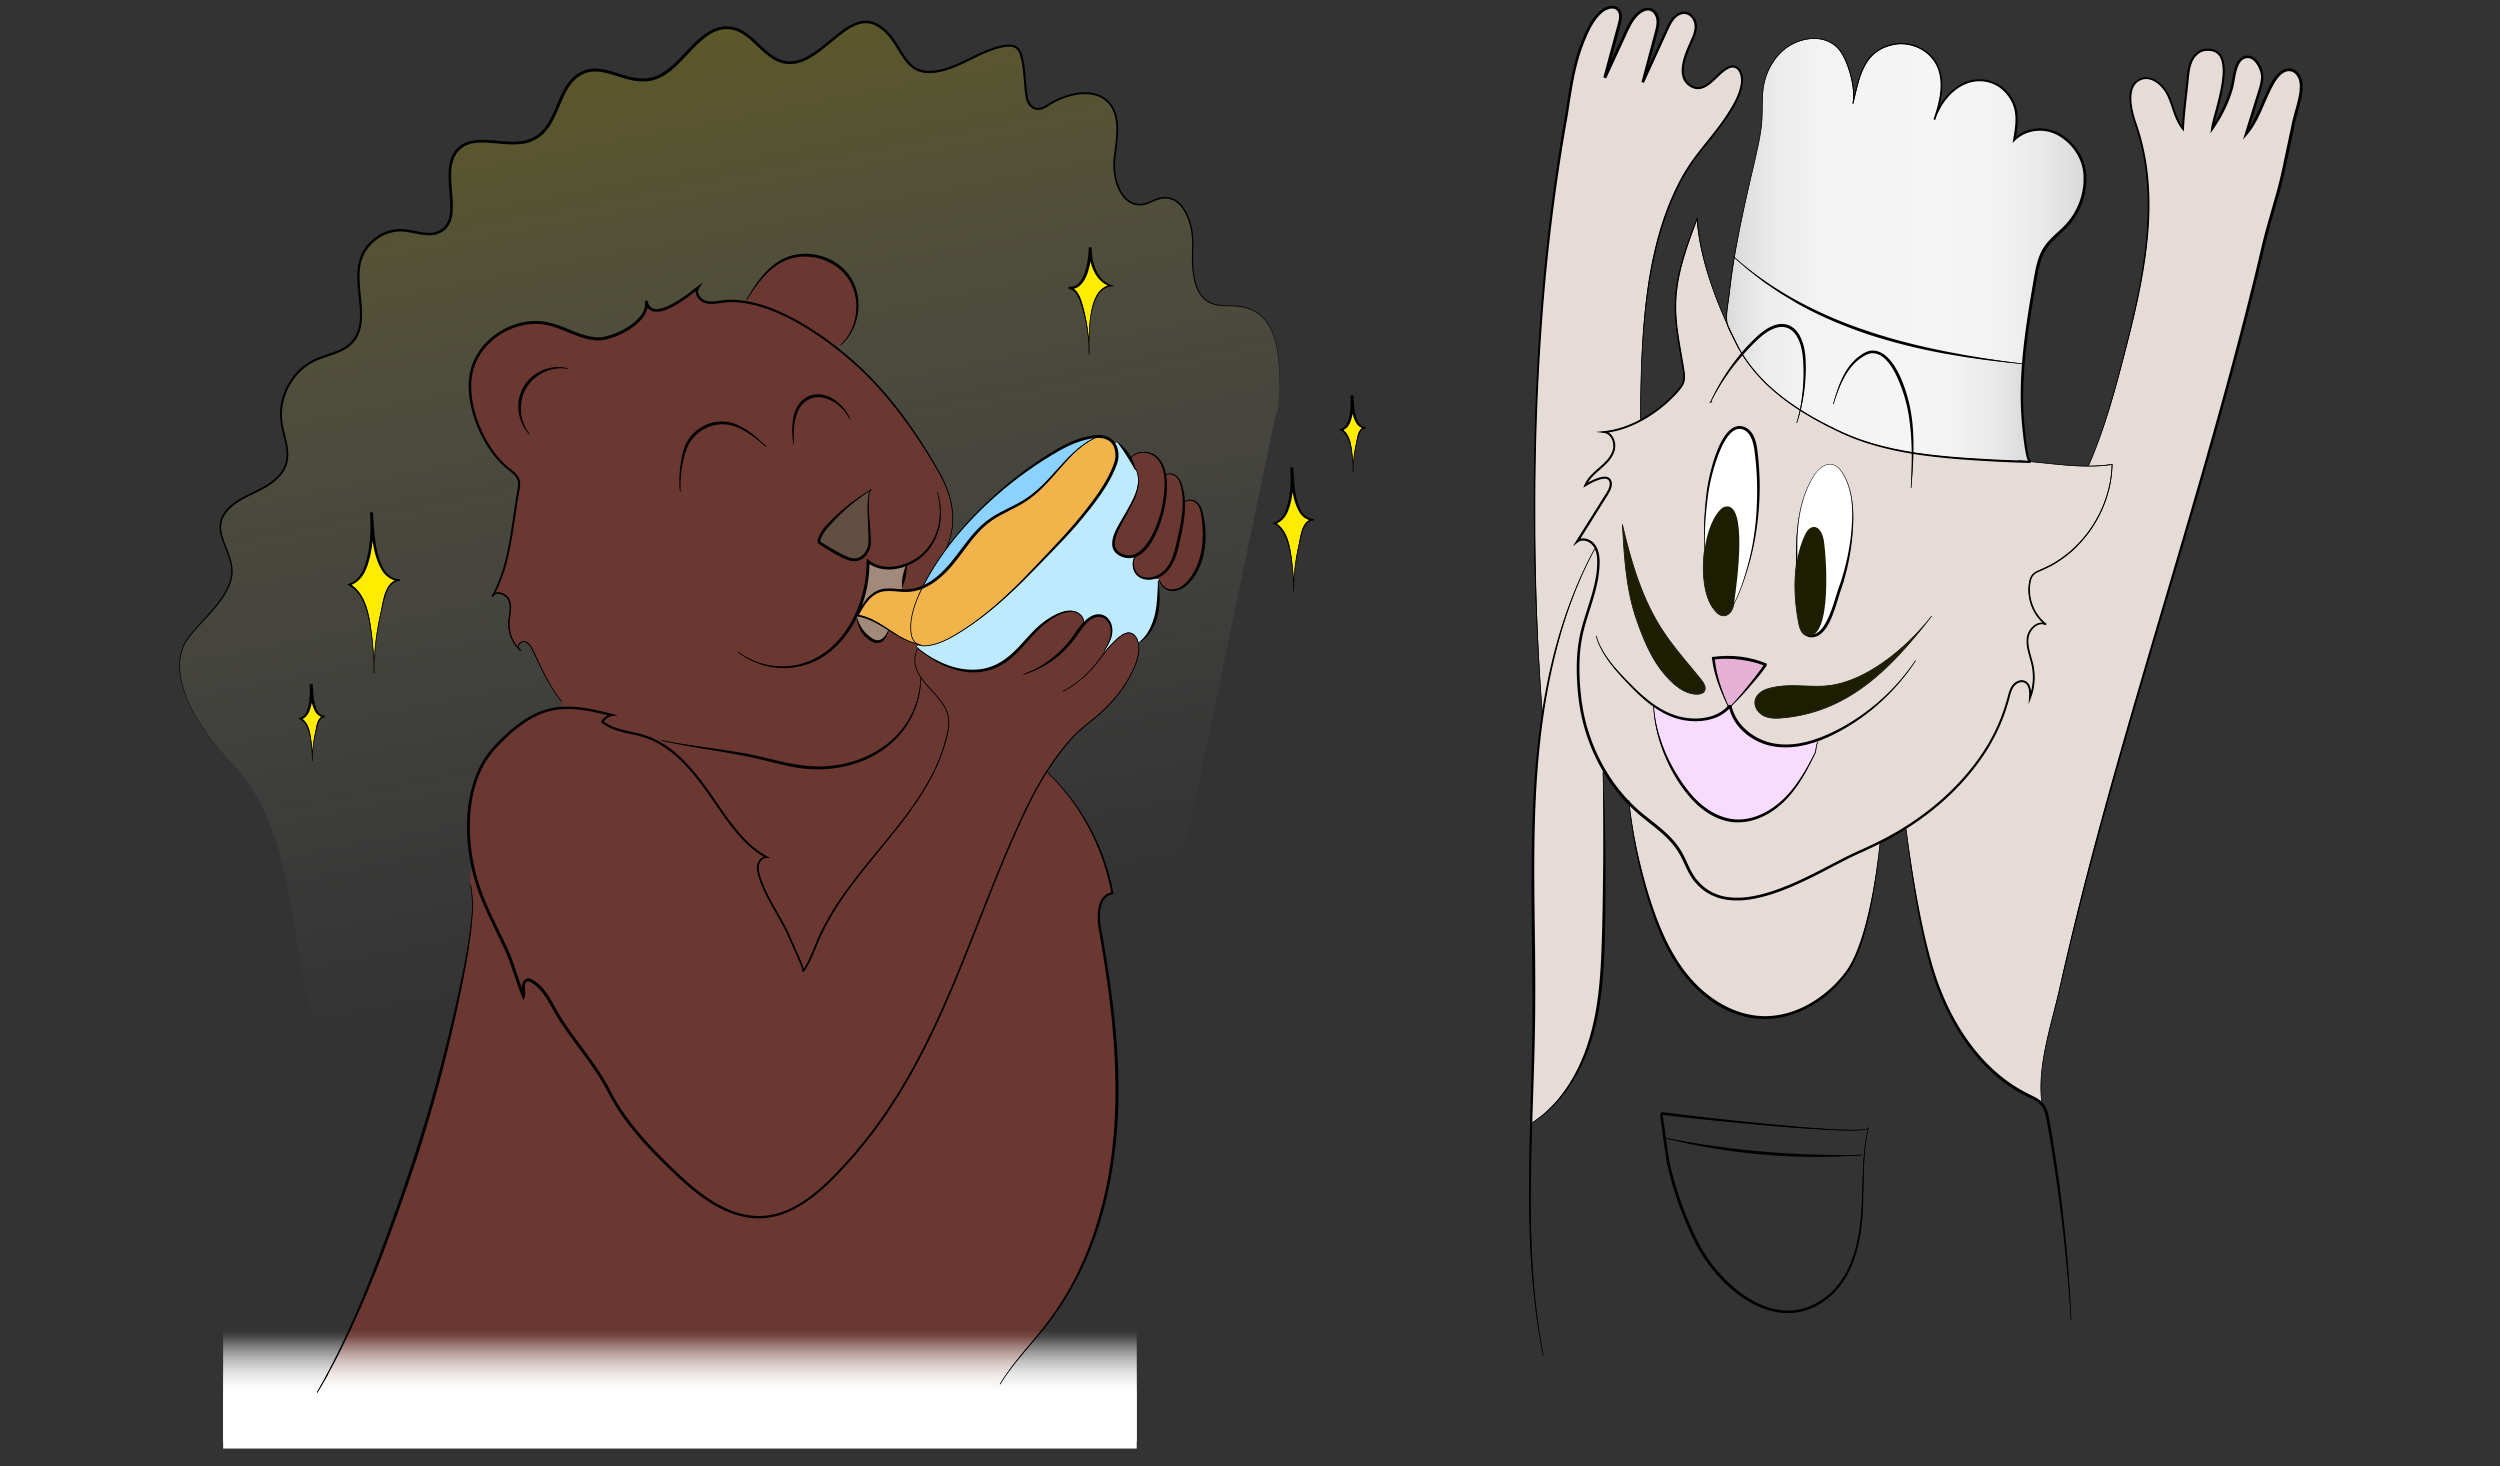 <svg xmlns="http://www.w3.org/2000/svg" viewBox="0 80 818.52 480" style="enable-background:new 0 0 818.52 631.63" xml:space="preserve"><rect x="0" y="80" width="818.52" height="480" fill="#333333" stroke="none"/><style>.st8{fill:#fff}.st20{fill:#a3897a}.st25{fill:#6a3731}.st37{fill:#e5dbd7}.st47{fill:#f2b44a}.st107{fill:none;stroke:#000;stroke-width:.25;stroke-miterlimit:10}.st118{fill:#1d1d00}</style><switch><g><g id="colors"><linearGradient id="SVGID_1_" gradientUnits="userSpaceOnUse" x1="265.566" y1="386.629" x2="208.48" y2="92.949"><stop offset="0" style="stop-color:#fff;stop-opacity:0"/><stop offset=".086" style="stop-color:#fffef7;stop-opacity:.017"/><stop offset=".218" style="stop-color:#fffde2;stop-opacity:.043"/><stop offset=".378" style="stop-color:#fffac0;stop-opacity:.075"/><stop offset=".56" style="stop-color:#fff790;stop-opacity:.112"/><stop offset=".762" style="stop-color:#fff252;stop-opacity:.152"/><stop offset=".977" style="stop-color:#ffed08;stop-opacity:.195"/><stop offset="1" style="stop-color:#ffec00;stop-opacity:.2"/></linearGradient><path d="M417.9 214.98c-.03 4.02 1.07-5.61 1.07-7.01-.03-10.42.06-26.26-13.72-27.74-2.84-.31-5.81.18-8.47-.87-6.57-2.61-6.54-11.78-6.27-18.9.28-7.12-3.04-16.66-10.03-15.66-2.3.33-4.3 1.87-6.61 2.15-6.53.79-9.71-8.07-9.02-14.68s2.5-14.37-2.18-19.04c-4.7-4.7-13.53-2.47-18.57.58-1.46.89-2.99 2.06-4.68 1.82-1.69-.24-2.9-1.89-3.21-3.58-.78-4.25-.59-8.44-1.61-12.88-.3-1.29-.66-2.68-1.69-3.5-1.11-.89-2.69-.85-4.09-.62-6.71 1.11-12.41 5.53-18.91 7.53-15.52 4.78-13.17-9.07-22.73-14.42-9.99-5.58-18.76 14.05-30.03 12.24-7.16-1.15-10.97-10.61-18.19-11.3-11.35-1.09-16.56 17.02-27.96 17.02-6.63.43-13.27-4.95-19.52-2.64-9.67 3.57-7.75 18.25-17.46 22.32-7.84 3.29-18.87-2.99-24.41 3.5-6.18 7.24 2.81 22.24-5.64 26.54-3.67 1.87-8-.22-12.1-.48-6.05-.39-12.09 3.85-13.83 9.7-2.66 8.92 3.52 20.32-2.86 27.07-3.12 3.3-8.05 3.86-12.15 5.78-7.34 3.43-11.99 11.97-10.92 20.07.61 4.63 2.88 9.28 1.57 13.76-1.25 4.26-5.35 6.94-9.3 8.89s-8.27 3.75-10.81 7.37c-4.83 6.87 4.15 13.51 2.06 21.6-1.9 7.38-9.57 13.33-13.99 19.15-5.18 6.82-2.51 16.76 1.64 24.26a75.81 75.81 0 0 0 12.14 16.31c24.33 24.83 18.03 67.28 31.46 99.35 22.44 53.58 85.58 84.51 142.98 75.57s106.1-53.41 126.74-107.71c6.91-18.18 10.99-37.3 15.04-56.32 9.36-43.91 16.9-81.31 26.26-125.23z" style="fill:url(#SVGID_1_)"/><path class="st25" d="M107.35 529.93c-1.18 2-2.35 4.01-3.53 6.01 11.99-20.42 20.68-43.82 28.5-66.09 8.04-22.9 14.41-46.35 19.22-70.14 1.4-6.93 2.58-13.92 3.08-20.97.23-3.28-.09-6.19-.55-9.08-1.32-8.37 6.18-13.34 14.48-11.67s14.81 7.92 20.81 13.9l43.92 43.71c6.4 6.37 13.44 13.07 22.36 14.46 9.33 1.45 18.73-3.47 25.09-10.44s10.24-15.8 14.01-24.46c7.92-18.18 15.83-36.36 23.75-54.53 2.73-6.26 5.96-13.04 12.18-15.85 6.22-2.8 13.82 1.51 12.36 8.17 10.93 10.55 18.44 24.59 21.16 39.53-4.51.59-4.91 6.92-4.11 11.39 3.94 21.99 6.83 44.36 5.1 66.63-1.73 22.27-8.36 44.59-21.89 62.36-5.22 6.86-11.43 13-15.9 20.38l-223.58 2.7"/><path d="M423.59 271.54c-.02.7-.03 1.4-.03 2.1-.01-4.17-.35-8.34-1.02-12.46-.62-3.8-1.84-7.99-5.2-9.87 1.71-.52 3.04-1.97 3.77-3.61 1.8-4.04 2.2-10.22 1.81-14.59.42 4.74.4 9.73 2.64 14.05.88 1.69 2.62 3.09 4.53 2.97-3.66.22-4.13 5.5-4.75 8.16a66.857 66.857 0 0 0-1.75 13.25zm19.46-38.28c-.01.43-.02.86-.02 1.3 0-2.58-.22-5.16-.63-7.71-.39-2.35-1.14-4.95-3.22-6.11 1.06-.32 1.88-1.22 2.33-2.23 1.12-2.5 1.36-6.33 1.12-9.03.26 2.93.25 6.02 1.64 8.7.54 1.05 1.62 1.91 2.8 1.84-2.27.14-2.55 3.4-2.94 5.05-.64 2.72-1 5.4-1.08 8.19zm-340.77 94.57c-.01.43-.02.86-.02 1.3 0-2.58-.22-5.16-.63-7.71-.39-2.35-1.14-4.95-3.22-6.11 1.06-.32 1.88-1.22 2.33-2.23 1.12-2.5 1.36-6.33 1.12-9.03.26 2.93.25 6.02 1.64 8.7.54 1.05 1.62 1.91 2.8 1.84-2.27.14-2.55 3.4-2.94 5.05-.64 2.72-1 5.4-1.08 8.19zm20.22-30.13c-.03.9-.04 1.81-.04 2.73-.01-5.42-.45-10.84-1.33-16.19-.81-4.94-2.39-10.38-6.76-12.82 2.23-.68 3.95-2.56 4.89-4.69 2.34-5.26 2.85-13.28 2.35-18.95.54 6.15.52 12.64 3.43 18.25 1.14 2.2 3.4 4.01 5.88 3.86-4.76.29-5.36 7.15-6.17 10.6-1.33 5.73-2.08 11.36-2.25 17.21zm234.09-105.11c-.02 1.54-.01 2.77-.01 3.45.04-5.75-.84-11.51-2.58-17-.67-2.12-1.87-4.53-4.08-4.81 5.91.75 7.03-9.67 7.05-13.22-.02 4.65 1.68 10.86 6.7 12.5-2.15.28-3.91 1.98-4.84 3.95-2.13 4.45-2.17 10.31-2.24 15.13z" style="fill:#ffec00"/><g id="XMLID_2_"><path class="st25" d="M393.67 248.78c1.28 6.87.7 14.4-3.26 20.16-1.66 2.42-4.29 4.6-7.21 4.28-1.7-.19-3.12-1.67-3.58-3.25-.03-.12-.06-.23-.08-.35l-2.72-.21c2.04-.27 4.04-1.46 5.36-3.07 2.13-2.61 2.93-6.03 3.66-9.32.9-4.06 1.8-8.25 1.75-12.38h.09c.9-1.28 2.99-1.12 4.13-.06 1.15 1.05 1.57 2.66 1.86 4.2z"/><path class="st25" d="M387.59 244.64c.05 4.13-.85 8.32-1.75 12.38-.73 3.29-1.53 6.71-3.66 9.32-1.32 1.61-3.32 2.8-5.36 3.07-1.24.16-2.5-.01-3.61-.65-2.37-1.35-2.85-5.1-1.24-6.98 0 0-.01-.01 0-.01 2.92-1.31 5.04-4.89 6.28-7.65 2.03-4.5 3.19-9.39 3.41-14.32.06-1.39.03-2.83-.19-4.22l.05-.01c.88-.6 2.24-.57 3.17.04 1.24.82 1.86 2.31 2.23 3.75.45 1.74.65 3.5.67 5.28z"/><path class="st25" d="M371.97 261.77c-.01 0 0 .01 0 0-1.33.61-2.82.74-4.47.1-6.19-2.38-.98-9.6.89-13.07 2.39-4.46 5.93-9.83 3.62-15.03l-.14-.01c-.02 0-.03-.01-.04-.01-.11-.03-.17-.16-.21-.27-.44-1.14-.97-2.25-1.59-3.31 1.61-2.52 6.09-2.79 8.5-.63 1.72 1.54 2.58 3.72 2.94 6.04.22 1.39.25 2.83.19 4.22-.22 4.93-1.38 9.82-3.41 14.32-1.24 2.76-3.36 6.34-6.28 7.65z"/><path d="M370.03 230.17c.62 1.06 1.15 2.17 1.59 3.31.04.11.1.24.21.27.01 0 .02.01.04.01l.14.01c2.31 5.2-1.23 10.57-3.62 15.03-1.87 3.47-7.08 10.69-.89 13.07 1.65.64 3.14.51 4.47-.09-1.61 1.88-1.13 5.63 1.24 6.98 1.11.64 2.37.81 3.61.65l2.72.21c.02.12.05.23.08.35l-.43.13c.18 4.68.33 9.53-1.43 13.88-1.07 2.64-2.59 4.87-4.66 6.25l-.49.03c-.33-1.31-1.12-2.65-2.42-2.99-1.38-.35-2.74.54-3.84 1.44-1.74 1.43-3.16 2.99-4.5 4.66l-.31-.24c1.07-1.84 2.16-3.76 2.39-5.88.22-2.12-.67-4.52-2.62-5.38-2.3-1.02-4.44.31-6.26 2.27l-.4-.24c.33-.77-.08-1.66-.64-2.28-3.77-4.14-11.21 1.27-14.18 4.11-3.86 3.7-6.95 8.28-11.47 11.15-9.22 5.87-20.21 1.82-27.89-4.65-.15-.12-.29-.24-.43-.36l.67-.76c.92.43 1.99.42 3 .29 3.73-.47 7.13-2.32 10.33-4.29 9.54-5.89 17.82-13.84 25.58-21.99 4.91-5.16 9.95-10.21 14.46-15.74 4.34-5.34 9.06-11.41 11.28-17.99.62-1.85.44-4.47-.71-6.2l1.28-.34c1.61 1.57 2.99 3.37 4.1 5.32z" style="fill:#bdeaff"/><path class="st25" d="M355.05 284.14c1.82-1.96 3.96-3.29 6.26-2.27 1.95.86 2.84 3.26 2.62 5.38-.23 2.12-1.32 4.04-2.39 5.88l.31.24c1.34-1.67 2.76-3.23 4.5-4.66 1.1-.9 2.46-1.79 3.84-1.44 1.3.34 2.09 1.68 2.42 2.99.93 3.77-.86 7.63-2.64 11.08-2.22 4.27-5.32 8-8.79 11.3-3.39 3.24-7.38 5.77-10.48 9.29-7.03 7.97-12.24 17.22-16.63 26.83-18.47 40.47-28.04 82.47-60.07 115.54-6.7 6.91-14.76 13.65-24.38 14.18-10.09.56-19.18-5.86-26.6-12.73-8.57-7.94-18.19-17.66-23.48-28.2-4.9-9.76-13.03-17.94-18.36-27.72-1.76-3.23-3.87-6.93-7.27-8.71-.34-.18-.7-.33-1.07-.31-1.01.06-1.52 1.28-1.5 2.29.03 1 .35 2.04.02 3-2.23-5.28-3.48-10.78-5.9-15.9-2.73-5.74-5.66-11.38-7.97-17.31-5.77-14.8-6.69-36.52 4.73-48.48 5.07-5.31 10.87-10.44 18.03-12.09 1.24-.28 2.49-.46 3.74-.54 5.44-.36 10.98.99 16.33 2.33-1.3.21-2.49 1.06-3.11 2.22 3.79 3.1 9.1 3.25 13.77 4.72 8.77 2.78 15.14 10.26 20.5 17.74 5.4 7.52 11.01 17.36 19.45 21.83-1.28-.02-2.36 1.09-2.68 2.32-.33 1.23-.07 2.54.28 3.76 2.18 7.5 7.6 14.11 10.49 21.46.48 1.24 4.41 9.13 3.84 9.91 2.28-3.1 3.49-6.83 5.01-10.37 10.44-24.4 36.18-41.01 42.16-66.87.49-2.11.84-4.32.37-6.44-1.75-8-14.19-12.43-10.08-21.99l.15-.17c7.68 6.47 18.67 10.52 27.89 4.65 4.52-2.87 7.61-7.45 11.47-11.15 2.97-2.84 10.41-8.25 14.18-4.11.56.62.97 1.51.64 2.28l.4.24z"/><path class="st47" d="M300.17 290.79c-1.01-.7-1.61-1.93-1.82-3.16-.24-1.44-.23-2.95-.03-4.47.47-3.73 2.04-7.57 3.72-10.92 3.88-1.63 7.23-4.79 9.93-8.13 3.81-4.69 7-10.03 11.86-13.61 3.64-2.68 8.01-4.21 11.81-6.65 9.53-6.14 13.88-16.84 23.95-20.96 1.75-.03 3.59.53 4.73 1.86.12.14.23.29.33.44 1.15 1.73 1.33 4.35.71 6.2-2.22 6.58-6.94 12.65-11.28 17.99-4.51 5.53-9.55 10.58-14.46 15.74-7.76 8.15-16.04 16.1-25.58 21.99-3.2 1.97-6.6 3.82-10.33 4.29-1.01.13-2.08.14-3-.29-.19-.09-.37-.19-.54-.32z"/><path d="M346.08 227.48c3.85-2.25 8.97-4.51 13.51-4.59-10.07 4.12-14.42 14.82-23.95 20.96-3.8 2.44-8.17 3.97-11.81 6.65-4.86 3.58-8.05 8.92-11.86 13.61-2.7 3.34-6.05 6.5-9.93 8.13.54-1.07 1.1-2.1 1.63-3.05 1.84-3.29 3.89-6.43 6.12-9.45-.01-.01 0-.01.01-.02 3.08-4.19 6.5-8.14 10.16-11.86 7.76-7.9 16.56-14.78 26.12-20.38z" style="fill:#8bd2ff"/><path class="st25" d="M296.8 264.88c-4.29 1.68-9.21 1.68-12.58-1.1.09 5.81-1.22 12.03-3.8 17.57l-.48.99.61.09c.56 2.18 1.57 4.38 3.27 5.85 1.15.98 2.53 2.03 4.01 1.73 1.59-.32 2.45-2.02 3.07-3.53l.14-.22c1.11.71 2.21 1.43 3.33 2.09 1.66.97 3.68 1.89 5.8 2.44.17.13.35.23.54.32l-.67.76c.14.12.28.24.43.36l-.15.17c-4.11 9.56 8.33 13.99 10.08 21.99.47 2.12.12 4.33-.37 6.44-5.98 25.86-31.72 42.47-42.16 66.87-1.52 3.54-2.73 7.27-5.01 10.37.57-.78-3.36-8.67-3.84-9.91-2.89-7.35-8.31-13.96-10.49-21.46-.35-1.22-.61-2.53-.28-3.76.32-1.23 1.4-2.34 2.68-2.32-8.44-4.47-14.05-14.31-19.45-21.83-5.36-7.48-11.73-14.96-20.5-17.74-4.67-1.47-9.98-1.62-13.77-4.72a4.385 4.385 0 0 1 3.11-2.22c-5.35-1.34-10.89-2.69-16.33-2.33l-.15-2.15c-3.86-4.85-6.32-10.13-9.25-16.42-.64-1.38-1.5-2.93-3-3.17-1.17-.18-2.2 1.3-1.89 2.21-2.04-2.2-3.18-5.22-3.08-8.22.08-2.46.94-4.99.15-7.32-.75-2.22-4.19-3.51-5.44-1.7 5.77-10.17 6.31-23.14 8.38-34.42.2-1.09.4-2.22.11-3.29-.47-1.74-2.09-2.87-3.51-4-8.27-6.54-14.77-22.31-11.64-32.74 3.05-10.17 14.69-16.92 25.03-14.5 5.44 1.27 10.37 4.68 15.96 4.89 4.92.18 17.34-5.66 15.88-12.48 1.8 8.44 14.55-2.52 16.98-4.27-1.07 1.7.48 4.02 2.4 4.62 1.91.59 3.97.08 5.96-.14 2.38-.27 4.84-.16 7.35.25 10.1 1.65 20.85 8.18 29.04 14.48 1.76 1.35 3.4 2.69 4.89 3.97 11.99 10.27 21.32 23.37 29.16 36.98 6.38 11.08 5.12 19.28 2.48 25.36-.01.01-.02.01-.01.02a89.207 89.207 0 0 0-6.12 9.45c-.53.95-1.09 1.98-1.63 3.05-1.58.67-3.24 1.08-4.98 1.14-.59.02-1.19 0-1.79-.03l.07-1.14 1.47-7.31-.01-.02zm-12.24-5.91c.8-3.12-1.63-17.22.73-18.68-4.73 2.93-8.87 6.19-12.72 10.19-1.76 1.83-3.58 3.75-4.35 6.17-.08.26-.15.56-.03.81.09.2.29.33.48.45 2.55 1.62 5.1 3.24 7.85 4.49 1.19.54 2.48 1.02 3.77.86 2.13-.26 3.73-2.22 4.27-4.29z"/><path class="st47" d="M302.04 272.24c-1.68 3.35-3.25 7.19-3.72 10.92-.2 1.52-.21 3.03.03 4.47.21 1.23.81 2.46 1.82 3.16-2.12-.55-4.14-1.47-5.8-2.44-1.12-.66-2.22-1.38-3.33-2.09-3.25-2.09-6.52-4.15-10.28-4.75 1.72-3.29 3.78-6.88 7.31-8.03 2.3-.75 4.76-.29 7.2-.13.6.03 1.2.05 1.79.03 1.74-.06 3.4-.47 4.98-1.14z"/><path class="st20" d="m296.8 264.88.01.02-1.47 7.31-.07 1.14c-2.44-.16-4.9-.62-7.2.13-3.53 1.15-5.59 4.74-7.31 8.03l-.34-.16c2.58-5.54 3.89-11.76 3.8-17.57 3.37 2.78 8.29 2.78 12.58 1.1z"/><path class="st20" d="m291.04 286.26-.14.22c-.62 1.51-1.48 3.21-3.07 3.53-1.48.3-2.86-.75-4.01-1.73-1.7-1.47-2.71-3.67-3.27-5.85l-.61-.09.48-.99.34.16c3.76.6 7.03 2.66 10.28 4.75z"/><path d="M285.29 240.29c-2.36 1.46.07 15.56-.73 18.68-.54 2.07-2.14 4.03-4.27 4.29-1.29.16-2.58-.32-3.77-.86-2.75-1.25-5.3-2.87-7.85-4.49-.19-.12-.39-.25-.48-.45-.12-.25-.05-.55.03-.81.77-2.42 2.59-4.34 4.35-6.17 3.85-4 7.99-7.26 12.72-10.19z" style="fill:#634e42"/><path class="st25" d="M278 170.83c4.56 6.74 3.3 16.78-2.79 22.18l-1.94.4c-8.19-6.3-18.94-12.83-29.04-14.48l.1-.63c3.15-5.13 6.66-10.42 12.04-13.11 7.27-3.65 17.07-1.1 21.63 5.64z"/></g><g id="XMLID_3_"><path d="M578 297.55c.49.19-8.81 11.49-11.5 13.82-.02-.11-.05-.22-.07-.33-.14.18-.29.35-.45.52-2.38-5.17-4.41-10.33-5.04-16.07 5.73-.77 11.65-.05 17.06 2.06z" style="fill:#e7b1d7"/><path d="m595.03 322.29.23.62c-.78.86-.52 2.69-1.03 3.74-2.54 5.11-5.28 10.15-9.13 14.28-4.54 4.88-10.93 8.39-17.46 7.78-5.47-.52-10.39-3.85-14.04-8.07-6.68-7.72-11.77-19.21-12.2-29.62l.01-.02c1.96 1.39 4.04 2.55 6.29 3.39 5.96 2.21 13.99 1.89 18.28-2.83.02.05.05.1.07.15.12-.07.27-.18.45-.34 1.5 6.75 7.93 11.57 14.61 12.6 4.68.73 9.41-.08 13.92-1.68z" style="fill:#f7dcff"/><path class="st37" d="M537.06 217.7c4.7-2.5 9-5.98 12.28-9.73.8-.91 1.57-1.9 1.9-3.08.31-1.17.15-2.42-.03-3.62-1.1-7.26-2.83-14.5-2.66-21.85.22-9.65 3.68-18.86 7.1-27.85.77 11.47 4.96 23.77 9.9 34.67.23.78.59 1.53.95 2.26.64 1.29 1.27 2.57 1.91 3.85.29.58.58 1.14.9 1.7 7.27 13.18 20.97 21.71 34.04 27.71 15.82 7.26 35.04 8.19 52.09 9.12 3.13.17 6.26.28 9.39.34-.08 0-.16-.04-.24-.12 6.36.59 12.83 1.5 19.23 1.49 2.59 0 5.17-.16 7.72-.55-.3 14.78-9.77 28.93-23.08 34.48-1.13.47-2.34.93-3.07 1.94-.45.62-.66 1.39-.81 2.15-.96 5.14 1.2 10.77 5.33 13.84-2.59-1.44-5.73 1.51-6.06 4.52-.32 3.02 1.02 5.92 1.64 8.89.73 3.52.43 7.25-.85 10.6.15-1.95.06-4.37-1.64-5.22-1.32-.67-2.98.11-3.88 1.32-.89 1.21-1.22 2.74-1.6 4.21-4.72 18.01-18.27 32.58-33.52 42.2-1.64 1.03-3.31 2.01-4.98 2.93-1.13.62-2.28 1.21-3.43 1.79-2.75 1.38-5.55 2.65-8.35 3.93-12.77 5.82-39.55 24.18-52.11 8.62-2.25-2.79-3.29-6.39-5.15-9.47-3.27-5.41-8.79-8.83-13.52-12.93-1.06-.92-2.09-1.88-3.07-2.89-3.08-3.13-5.76-6.66-8.03-10.46-4.44-7.46-7.26-15.98-8.16-24.69-.73-6.97-.85-14.48.85-21.29 1.83-7.3 5.12-14.31 5.3-21.97.04-1.72-.11-3.51-.84-5.03-.17-.37-.38-.72-.62-1.05-1.25-1.68-3.8-2.49-5.46-1.22 3.2-5.11 6.4-10.21 9.6-15.31.83-1.31 1.68-2.85 1.24-4.34-.9-2.99-6.67.35-8.18 1.25 1.94-4.65 7.82-6.49 9.25-11.42.71-2.46-.57-5.67-3.04-5.97 3.98-.38 8-1.76 11.76-3.75zm4.35 93.3-.01.02c.43 10.41 5.52 21.9 12.2 29.62 3.65 4.22 8.57 7.55 14.04 8.07 6.53.61 12.92-2.9 17.46-7.78 3.85-4.13 6.59-9.17 9.13-14.28.51-1.05.25-2.88 1.03-3.74l-.23-.62c-4.51 1.6-9.24 2.41-13.92 1.68-6.68-1.03-13.11-5.85-14.61-12.6 2.69-2.33 11.99-13.63 11.5-13.82-5.41-2.11-11.33-2.83-17.06-2.06.63 5.74 2.66 10.9 5.04 16.07-4.29 4.72-12.32 5.04-18.28 2.83-2.25-.84-4.33-2-6.29-3.39z"/><path class="st37" d="M615.59 355.69c-1.14 11.44-4.25 33.6-11.03 42.74-6.78 9.14-17.68 15.53-28.81 14.65-9.27-.72-17.71-6.34-23.63-13.71s-9.59-16.39-12.38-25.51a166.78 166.78 0 0 1-6.35-30.91c.98 1.01 2.01 1.97 3.07 2.89 4.73 4.1 10.25 7.52 13.52 12.93 1.86 3.08 2.9 6.68 5.15 9.47 12.56 15.56 39.34-2.8 52.11-8.62 2.8-1.28 5.6-2.55 8.35-3.93zm137.68-249.11c.8 3.91-1.45 9.33-2.25 13.14-1.11 5.3-2.24 10.6-3.37 15.9-1.82 8.47-4.72 16.63-6.71 25.12-2.4 10.22-4.95 20.4-7.61 30.54-7.62 29.03-16.16 57.79-24.69 86.55-12.37 41.69-24.75 83.43-34.29 125.92-2.65 11.77-7.62 25.94-5.72 37.87-1.18-1.44-2.94-2.18-4.59-2.98-13.7-6.61-23.43-20.01-29.07-34.47-5.64-14.47-8.99-37.75-10.97-53.2 15.25-9.62 28.8-24.19 33.52-42.2.38-1.47.71-3 1.6-4.21.9-1.21 2.56-1.99 3.88-1.32 1.7.85 1.79 3.27 1.64 5.22 1.28-3.35 1.58-7.08.85-10.6-.62-2.97-1.96-5.87-1.64-8.89.33-3.01 3.47-5.96 6.06-4.52-4.13-3.07-6.29-8.7-5.33-13.84.15-.76.36-1.53.81-2.15.73-1.01 1.94-1.47 3.07-1.94 13.31-5.55 22.78-19.7 23.08-34.48-2.55.39-5.13.55-7.72.55v-.14c4.77-11.05 7.84-21.79 10.88-33.47 6.69-25.67 13.32-53.3 4.55-78.3-1.81-5.17-3.38-12.64 1.57-14.72 3.58-1.5 7.43 1.81 9.1 5.41 1.66 3.59 2.28 7.78 4.79 10.81.23-5.42 1.02-10.88 1.54-16.29.19-2 .4-4.05 1.23-5.87.82-1.82 2.41-3.41 4.35-3.65 12.06-1.48 2.98 20.76 2.45 25.74 2.87-4.14 5.28-8.94 6.54-13.88.73-2.87.86-9.15 4.74-9.6 2.96-.34 5.13 4.07 5.11 6.56-.02 1.68-.52 3.31-1.02 4.91-1.41 4.56-2.83 9.13-4.25 13.7 4.18-4.88 5.69-11.56 9-17.1 1.25-2.1 3.29-4.25 5.64-3.79 1.67.32 2.88 1.95 3.23 3.67zM525.36 332.49l-.52.32c.51 16.91.57 34.83.19 51.75-.27 11.75-.77 23.64-4.05 34.9-3.27 11.26-9.63 21.98-19.35 28.14l-.31-.01c.33-11.14.74-22.28.86-33.38.27-26.29-1.13-52.62.63-78.84.47-7.02 1.18-14.06 2.21-21.04 2.81-19.11 7.98-37.8 17.08-54.62l.41-.2c.73 1.52.88 3.31.84 5.03-.18 7.66-3.47 14.67-5.3 21.97-1.7 6.81-1.58 14.32-.85 21.29.9 8.71 3.72 17.23 8.16 24.69z"/><path class="st37" d="M522.1 259.71c-9.1 16.82-14.27 35.51-17.08 54.62-4.69-60.59-3.5-132.01 7.09-191.81 1.77-10.04 2.51-20.06 6.39-29.44 1.36-3.3 2.92-6.63 5.49-9.03 1.67-1.56 4.54-2.54 5.96-.74.98 1.24.62 3.07.2 4.61-1.57 5.84-3.14 11.68-4.71 17.51 2.26-4.88 4.53-9.77 6.79-14.66 1.2-2.59 2.51-5.3 4.82-6.9.96-.66 2.15-1.1 3.27-.79 1.39.38 2.29 1.87 2.47 3.35.18 1.47-.21 2.95-.6 4.38-1.44 5.38-2.88 10.75-4.33 16.12 2.63-5.7 5.25-11.41 7.87-17.11.77-1.68 1.58-3.41 2.97-4.57 3.17-2.63 6.78.02 6.5 3.92-.11 1.51-.72 2.92-1.33 4.29-1.75 3.94-5.71 12.1.26 14.96 4.12 1.98 7.5-3.5 10.52-5.55.9-.62 1.93-1.2 3-1.06 2.1.29 2.89 3.03 2.67 5.19-.38 3.52-2.15 6.7-4 9.68-4.68 7.53-10.98 13.36-15.32 21.15-4.22 7.57-7.1 15.85-9.1 24.3-4.21 17.81-4.64 37.33-4.84 55.57-3.76 1.99-7.78 3.37-11.76 3.75 2.47.3 3.75 3.51 3.04 5.97-1.43 4.93-7.31 6.77-9.25 11.42 1.51-.9 7.28-4.24 8.18-1.25.44 1.49-.41 3.03-1.24 4.34-3.2 5.1-6.4 10.2-9.6 15.31 1.66-1.27 4.21-.46 5.46 1.22.24.33.45.68.62 1.05l-.41.2z"/><linearGradient id="SVGID_2_" gradientUnits="userSpaceOnUse" x1="565.293" y1="197.74" x2="664.829" y2="197.74"><stop offset="0" style="stop-color:#d9d9d9"/><stop offset=".036" style="stop-color:#e0e0e0"/><stop offset=".125" style="stop-color:#ececec"/><stop offset=".249" style="stop-color:#f3f3f3"/><stop offset=".588" style="stop-color:#f5f5f5"/><stop offset=".76" style="stop-color:#f2f2f2"/><stop offset=".889" style="stop-color:#e8e8e8"/><stop offset="1" style="stop-color:#d9d9d9"/></linearGradient><path style="fill:url(#SVGID_2_)" d="M664.59 231.1c.08.08.16.12.24.12-3.13-.06-6.26-.17-9.39-.34-17.05-.93-36.27-1.86-52.09-9.12-13.07-6-26.77-14.53-34.04-27.71-1.27-2.49-2.54-5.11-3.76-7.81-.08-.3-.14-.6-.18-.9-.33-2.93.51-6.45.82-9.37.43-3.92.99-7.83 1.64-11.72 25.73 23.37 60.48 31.24 94.63 34.88-.1 1.24-.18 2.48-.25 3.73-.28 5.11-.28 10.24.16 15.35.09 1.08.95 11.66 2.22 12.89z"/><linearGradient id="SVGID_3_" gradientUnits="userSpaceOnUse" x1="567.829" y1="145.861" x2="682.661" y2="145.861"><stop offset="0" style="stop-color:#d9d9d9"/><stop offset=".036" style="stop-color:#e0e0e0"/><stop offset=".125" style="stop-color:#ececec"/><stop offset=".249" style="stop-color:#f3f3f3"/><stop offset=".588" style="stop-color:#f5f5f5"/><stop offset=".76" style="stop-color:#f2f2f2"/><stop offset=".889" style="stop-color:#e8e8e8"/><stop offset="1" style="stop-color:#d9d9d9"/></linearGradient><path d="M682.21 134.51c1.53 6.8-.94 14.45-5.61 19.39-2.34 2.47-5.19 4.49-7.04 7.37-1.93 3.01-2.59 6.68-3.2 10.23-1.59 9.15-3.15 18.35-3.9 27.63-34.15-3.64-68.9-11.51-94.63-34.88.17-1.04.34-2.08.53-3.12 1.73-9.68 3.98-19.25 6.22-28.82.09-.41.19-.82.29-1.24.93-4.01 1.8-8.04 2.03-12.15.2-3.64-.1-7.32.54-10.91.7-3.89 2.53-7.56 5.19-10.41 4.96-5.31 14.15-7.13 19.16-1.87 3.26 3.43 6.03 13.4 4.89 18.16 2.04-8.52 3.26-17.39 13.36-19.39 5.53-1.09 11.73 1.67 14.25 6.85 2.65 5.47 1.02 12.03-.94 17.79 1.76-5.28 5.42-10.13 10.5-12.08 4.55-1.73 9.67-.63 13.02 3.02 4.29 4.69 3.73 9.83 2.66 15.63 3.23-3.21 8.28-4.11 12.53-2.64 4.72 1.64 9.02 6.42 10.15 11.44z" style="fill:url(#SVGID_3_)"/></g><linearGradient id="SVGID_4_" gradientUnits="userSpaceOnUse" x1="-1430.348" y1="-987.532" x2="-1451.08" y2="-987.532" gradientTransform="rotate(90 -1366.93 602.012)"><stop offset="0" style="stop-color:#fff"/><stop offset="1" style="stop-color:#fff;stop-opacity:0"/></linearGradient><path style="fill:url(#SVGID_4_)" d="M73.06 510.11v44.16h299.11v-44.16z"/><linearGradient id="SVGID_5_" gradientUnits="userSpaceOnUse" x1="-1432.734" y1="-987.532" x2="-1453.467" y2="-987.532" gradientTransform="rotate(90 -1366.93 602.012)"><stop offset="0" style="stop-color:#fff"/><stop offset="1" style="stop-color:#fff;stop-opacity:0"/></linearGradient><path style="fill:url(#SVGID_5_)" d="M73.06 507.72v44.16h299.11v-44.16z"/></g><g id="sur_contours"><path class="st107" d="M183.84 309.63c-3.86-4.85-6.33-10.13-9.25-16.42-.64-1.38-1.5-2.93-3-3.16s-2.75 2.25-1.33 2.77c-2.39-2.23-3.75-5.52-3.64-8.78.08-2.46.94-4.99.15-7.32-.79-2.33-4.52-3.63-5.6-1.41 5.92-10.21 6.45-23.32 8.54-34.71.2-1.09.4-2.22.11-3.29-.47-1.74-2.1-2.87-3.51-3.99-8.27-6.55-14.77-22.32-11.64-32.74 3.05-10.17 14.69-16.92 25.03-14.5 5.44 1.27 10.37 4.69 15.96 4.89 4.92.18 17.34-5.66 15.88-12.48 1.81 8.44 14.55-2.52 16.98-4.27-1.07 1.7.49 4.02 2.4 4.62s3.97.08 5.96-.14c14-1.57 31.1 9.99 41.27 18.7 11.99 10.27 21.33 23.37 29.17 36.98 6.39 11.09 5.11 19.3 2.46 25.38"/><path class="st107" d="M244.33 178.31c3.15-5.13 6.67-10.42 12.04-13.11 7.27-3.65 17.07-1.09 21.63 5.65 4.56 6.74 3.3 16.78-2.79 22.18m72.68 113.44c4.66-2.49 8.75-6.05 11.87-10.32 2-2.75 3.92-5.23 6.59-7.43 1.1-.9 2.46-1.79 3.84-1.44 1.3.33 2.09 1.68 2.42 2.98.93 3.77-.85 7.63-2.64 11.08-2.21 4.27-5.31 8-8.78 11.3-3.4 3.23-7.38 5.76-10.49 9.28-7.03 7.97-12.24 17.22-16.62 26.83-18.48 40.48-28.05 82.48-60.08 115.55-6.7 6.92-14.76 13.65-24.38 14.19-10.09.56-19.18-5.86-26.6-12.73-8.57-7.94-18.19-17.66-23.48-28.2-4.9-9.76-13.03-17.94-18.36-27.72-1.76-3.23-3.87-6.93-7.27-8.71-.33-.17-.7-.33-1.07-.3-1.01.06-1.52 1.28-1.49 2.28.03 1.01.34 2.05.02 3-2.23-5.28-3.48-10.78-5.9-15.9-2.72-5.74-5.65-11.38-7.96-17.31-5.77-14.81-6.69-36.52 4.73-48.48 5.07-5.31 10.87-10.45 18.03-12.09 6.61-1.52 13.49.14 20.07 1.79-1.3.21-2.48 1.06-3.11 2.22 3.78 3.1 9.1 3.25 13.77 4.72 8.77 2.77 15.14 10.26 20.5 17.73 5.39 7.52 11.01 17.36 19.45 21.83-1.27-.02-2.35 1.09-2.68 2.32-.33 1.23-.07 2.54.29 3.76 2.17 7.49 7.59 14.1 10.48 21.45.49 1.24 4.41 9.14 3.84 9.91 2.29-3.09 3.5-6.83 5.01-10.36 10.45-24.4 36.18-41.01 42.17-66.87.49-2.11.83-4.32.37-6.44-1.75-7.99-14.19-12.42-10.08-21.99"/><path class="st107" d="M361.53 293.14c1.07-1.85 2.16-3.76 2.39-5.88.23-2.12-.66-4.52-2.61-5.38-3.66-1.63-6.93 2.72-9.17 6.04-4.07 6.02-10.17 10.63-17.07 12.9"/><path class="st107" d="M354.65 283.9c.33-.77-.08-1.66-.64-2.28-3.77-4.14-11.21 1.27-14.17 4.11-3.86 3.7-6.96 8.28-11.47 11.15-9.4 5.97-20.62 1.66-28.32-5.01m71.95-58.1c2.31 5.2-1.22 10.57-3.62 15.03-1.86 3.47-7.07 10.69-.89 13.07 5.27 2.03 8.94-3.75 10.75-7.75 2.03-4.5 3.2-9.39 3.42-14.32.17-3.7-.38-7.79-3.13-10.26-2.5-2.24-7.22-1.87-8.67.92"/><path class="st107" d="M381.52 235.58c.88-.6 2.23-.57 3.17.04 1.24.82 1.86 2.31 2.23 3.75 1.49 5.77.21 11.85-1.08 17.66-.73 3.29-1.52 6.71-3.66 9.32-2.13 2.61-6.05 4.09-8.97 2.42s-2.98-7 .25-7.95"/><path class="st107" d="M387.68 244.64c.9-1.28 2.98-1.12 4.13-.06s1.57 2.67 1.86 4.2c1.28 6.87.7 14.4-3.26 20.16-1.67 2.42-4.29 4.6-7.21 4.28-1.83-.2-3.33-1.89-3.66-3.6m-.35.48c.18 4.68.33 9.53-1.43 13.88-1.07 2.64-2.58 4.87-4.66 6.25m-74.78-7.07c-.19 1.52-.2 3.03.03 4.47.24 1.44 1.03 2.87 2.36 3.48.93.43 1.99.41 3 .29 3.73-.47 7.13-2.32 10.32-4.29 9.55-5.89 17.82-13.83 25.58-21.99 4.91-5.16 9.96-10.21 14.46-15.74 4.35-5.34 9.07-11.41 11.28-17.99.68-2.03.4-4.96-1.04-6.64-1.14-1.33-2.98-1.89-4.73-1.85-4.54.08-9.66 2.34-13.5 4.59a125.436 125.436 0 0 0-26.12 20.37c-6.3 6.41-11.89 13.48-16.29 21.34-2.2 3.93-4.73 9.04-5.35 13.96z"/><path class="st107" d="M359.59 222.9c-10.07 4.11-14.42 14.82-23.95 20.95-3.8 2.45-8.17 3.97-11.81 6.65-4.86 3.58-8.05 8.92-11.86 13.61-3.81 4.69-8.88 9.05-14.91 9.27-3.01.11-6.12-.83-8.99.11-3.53 1.15-5.58 4.73-7.31 8.03 5.05.8 9.2 4.24 13.61 6.84 1.99 1.17 4.52 2.26 7.09 2.74"/><path class="st107" d="M241.66 293.49c4.98 3.82 11.49 5.58 17.71 4.8 16.15-2.03 25.07-19.61 24.85-34.5 5.19 4.28 14.04 1.97 18.64-2.93 5.11-5.45 6.08-12.63 4.04-19.71m-10.09 23.75-1.47 7.31"/><path class="st107" d="M280.55 282.44c.56 2.17 1.56 4.38 3.27 5.84 1.14.98 2.52 2.04 4 1.74 1.6-.32 2.45-2.02 3.07-3.53m-5.6-46.2c-4.74 2.93-8.87 6.19-12.72 10.19-1.76 1.83-3.58 3.75-4.35 6.17-.08.27-.15.56-.03.81.1.2.29.33.48.45 2.55 1.62 5.1 3.24 7.85 4.49 1.19.54 2.48 1.02 3.78.86 2.13-.26 3.73-2.21 4.26-4.29.8-3.11-1.63-17.21.73-18.68zm-62.35.31c-.03.12-.26.1-.26-.03-.24-4.39.27-8.81 1.5-13.03 1.93-6.61 9.34-10.69 15.94-8.52 4.18 1.37 7.59 4.38 10.87 7.32m8.81-.89c-.45-5.53-.26-12.33 4.6-15 5.08-2.79 11.52 1.5 13.9 6.79M154.08 369.66c.46 2.9.78 5.8.55 9.08-.5 7.05-1.69 14.04-3.08 20.97-4.8 23.79-11.18 47.23-19.22 70.14-7.82 22.27-16.51 45.67-28.5 66.09 1.18-2 2.35-4.01 3.53-6.01m235.68-196.99c10.93 10.55 18.44 24.59 21.16 39.53-4.51.59-4.91 6.92-4.11 11.39 3.94 21.99 6.83 44.36 5.1 66.63-1.73 22.27-8.36 44.59-21.89 62.36-5.22 6.86-11.43 13-15.9 20.38m-25.93-231.47c-.31 18.89-17.11 30.58-35.77 29.6-4.84-.25-9.58-1.44-14.28-2.62-11.6-2.91-23.32-3.82-34.93-6.33m358.37-191.33c.93-4.01 1.8-8.04 2.03-12.15.2-3.64-.1-7.32.54-10.91.7-3.89 2.53-7.56 5.19-10.41 4.96-5.31 14.15-7.13 19.16-1.87 3.26 3.42 6.03 13.4 4.9 18.16 2.04-8.52 3.26-17.39 13.36-19.39 5.53-1.1 11.73 1.67 14.25 6.85 2.65 5.46 1.03 12.02-.94 17.79 1.76-5.28 5.42-10.13 10.5-12.08 4.55-1.74 9.66-.63 13.01 3.02 4.3 4.68 3.73 9.83 2.67 15.63 3.22-3.21 8.28-4.11 12.53-2.64 4.72 1.64 9.02 6.42 10.15 11.44 1.53 6.8-.94 14.44-5.61 19.38-2.34 2.47-5.18 4.49-7.03 7.37-1.93 3.01-2.59 6.68-3.2 10.23-1.8 10.38-3.57 20.81-4.15 31.35-.28 5.11-.28 10.25.16 15.35.1 1.16 1.06 12.99 2.46 13.01-3.13-.06-6.26-.17-9.39-.34-17.04-.93-36.27-1.86-52.08-9.12-13.64-6.26-27.95-15.26-34.95-29.41-.63-1.28-1.27-2.57-1.9-3.85-.5-1.01-1-2.04-1.13-3.16-.33-2.94.5-6.45.82-9.37.54-4.97 1.29-9.92 2.17-14.84 1.73-9.68 3.98-19.25 6.22-28.81.07-.41.17-.82.26-1.23z"/><path class="st107" d="M569.39 194.23c-6.44-12.61-12.78-28.29-13.75-42.66-3.42 8.99-6.88 18.2-7.1 27.85-.17 7.35 1.56 14.59 2.66 21.86.18 1.2.34 2.44.03 3.61-.32 1.18-1.1 2.17-1.9 3.08-5.91 6.75-15.08 12.61-24.04 13.48 2.47.3 3.75 3.52 3.04 5.97-1.43 4.93-7.31 6.77-9.25 11.42 1.51-.9 7.28-4.24 8.18-1.25.45 1.49-.41 3.03-1.23 4.34-3.2 5.1-6.4 10.21-9.6 15.31 1.66-1.27 4.2-.46 5.46 1.23 1.26 1.69 1.5 3.95 1.46 6.07-.18 7.66-3.47 14.67-5.3 21.97-1.7 6.81-1.58 14.32-.86 21.3 1.52 14.54 8.35 28.58 19.26 38.04 4.73 4.1 10.25 7.52 13.52 12.93 1.86 3.08 2.9 6.69 5.15 9.48 12.56 15.56 39.34-2.81 52.11-8.62 3.97-1.81 7.94-3.62 11.77-5.72 17.22-9.45 33.28-25.18 38.5-45.13.38-1.47.71-3 1.61-4.21.89-1.21 2.55-1.98 3.88-1.32 1.7.85 1.79 3.28 1.64 5.22 1.29-3.34 1.59-7.08.85-10.6-.62-2.97-1.96-5.87-1.64-8.88s3.47-5.97 6.05-4.52c-4.12-3.07-6.29-8.7-5.33-13.85.14-.76.36-1.53.81-2.15.73-1 1.94-1.47 3.07-1.94 13.3-5.55 22.78-19.7 23.07-34.48-10.07 1.54-20.54-.57-30.62-1.24"/><path class="st107" d="M522.1 259.71c-12.42 22.97-17.53 49.43-19.29 75.66s-.35 52.55-.63 78.84c-.39 36.67-4.02 73.78 3.11 109.7m27.99-181.92c1.11 10.81 3.28 21.5 6.45 31.87 2.8 9.12 6.46 18.14 12.38 25.51s14.37 12.99 23.63 13.71c11.13.88 22.03-5.52 28.81-14.65 6.78-9.14 9.89-31.31 11.04-42.74m8.4-4.72c1.98 15.45 5.34 38.74 10.98 53.2 5.64 14.46 15.36 27.86 29.07 34.48 1.65.8 3.41 1.54 4.59 2.97 1.24 1.51 1.64 3.55 1.98 5.49 3.81 21.46 6.31 43.16 7.48 64.94"/><path class="st107" d="M524.84 332.81c.51 16.91.57 34.84.19 51.75-.27 11.75-.77 23.64-4.05 34.9-3.28 11.26-9.64 21.98-19.35 28.14m110.1 1.63c-2.22 9.39-1.47 19.22-2.19 28.85s-3.34 19.84-10.54 26.04c-16.48 14.21-36.28-2.44-43.9-18.11-3.91-8.04-7.02-16.62-8.91-25.41-.41-1.89-2.26-16.07-2.37-16.08 6.38.84 67.2 7.84 67.91 4.71zm-50.71-173.05c.65 1.3 1.44 2.5 2.42 3.59 3.55 3.91 7.94-11.35 8.61-13.55 3.66-12.06 4.49-26.23 2.85-38.74-.37-2.86-1.3-6.55-4.37-7.41-6.81-1.9-10.74 16.01-11.36 20.33-1.1 7.67-1.41 15.46-.92 23.2.27 4.3.89 8.81 2.77 12.58zm33.88-41.69c-.46.53-.87 1.11-1.22 1.68-7.93 13.1-5.03 30.64-4.44 45.16.12 2.93 1.05 6.78 3.73 6.87 5.47.18 7.75-10.72 9.17-14.7a76.58 76.58 0 0 0 4.34-20.92c.39-5.98-.01-12.32-3.09-17.41-.78-1.28-1.8-2.53-3.22-2.95-1.95-.57-3.85.63-5.27 2.27z"/><path class="st107" d="M565.51 281.31c.63-.34 1.16-.92 1.51-1.57.54-1.02.71-2.2.87-3.34.55-3.92 4.73-32.74-3.25-30.47-.63.18-1.14.65-1.59 1.13-5.93 6.45-7.36 24.92-2.21 31.99.9 1.23 2.03 2.59 3.52 2.57.41 0 .8-.12 1.15-.31zm26.07 6.8c8.52 1.71 6.31-27.38 5.48-31.51-.38-1.88-1.39-4.13-3.25-4.06-1.44.05-2.4 1.53-3.01 2.88-3.87 8.54-3.67 19.41-1.92 28.51.33 1.78 1.07 3.86 2.7 4.18zm-25.53 23.6c1.87-1.12 12.47-13.95 11.95-14.16a34.499 34.499 0 0 0-17.06-2.06c.64 5.8 2.7 11.01 5.11 16.22zm19.69-7.2c3.82-.09 7.65.33 11.52.11 13.23-.75 27.19-12.66 35.17-22.9-13.12 16.83-26.83 31.31-48.75 33.31-2.04.19-4.18.25-6.05-.61s-3.37-2.91-3.01-4.99c.35-1.97 2.2-3.3 4.06-3.87 2.36-.73 4.71-.99 7.06-1.05zm-54.55-52.82c.59 10.74 1.22 21.66 4.82 31.75 2.56 7.16 5.39 13.92 10.83 19.33 2.5 2.49 5.67 4.71 9.14 4.5.73-.05 1.52-.24 1.97-.84.85-1.14-.06-2.74-.95-3.85-4.11-5.11-8.72-10.25-12.36-15.73-6.97-10.48-10.62-22.91-13.45-35.16z"/><path d="M627.2 296.25c-6.6 9.98-15.75 18.15-26.27 23.48-6.15 3.12-13.05 5.3-19.83 4.24-6.78-1.06-13.31-6.01-14.68-12.94-4.17 5.21-12.56 5.64-18.73 3.35-6.17-2.29-11.1-7.11-15.69-11.94-3.92-4.14-7.92-8.83-9.41-14.25" style="fill:none;stroke:#000;stroke-width:.25;stroke-linejoin:bevel;stroke-miterlimit:10"/><path class="st107" d="M541.4 311.02c.43 10.41 5.52 21.9 12.2 29.62 3.65 4.22 8.57 7.55 14.03 8.07 6.54.62 12.93-2.9 17.47-7.78 3.84-4.13 6.59-9.16 9.12-14.28.52-1.05.25-2.88 1.03-3.74m-34.68-111.49c-.19.12-.39.23-.58.35a71.718 71.718 0 0 1 14.98-20.73c2.85-2.74 7.39-6.06 11.33-3.69 2.97 1.79 4.09 6.17 4.38 9.44.6 6.79-.28 15.28-2.44 21.72m11.98-6.19c1.93-6.2 4.02-12.56 9.74-16.06.85-.52 1.76-.97 2.74-1.05 7.14-.54 11.25 13.38 12.28 18.6 1.68 8.5 1.25 17.31.74 25.92m-120.7 74.61c-4.69-60.59-3.5-132.01 7.08-191.81 1.78-10.03 2.51-20.06 6.39-29.44 1.36-3.3 2.92-6.63 5.5-9.04 1.66-1.55 4.54-2.53 5.96-.74.98 1.24.62 3.07.2 4.61l-4.71 17.51c2.27-4.89 4.53-9.77 6.8-14.66 1.2-2.59 2.5-5.3 4.82-6.9.96-.66 2.15-1.11 3.27-.8 1.4.39 2.29 1.87 2.47 3.35s-.21 2.96-.59 4.39c-1.44 5.37-2.89 10.74-4.33 16.12 2.62-5.71 5.24-11.41 7.86-17.12.77-1.67 1.58-3.4 2.98-4.56 3.16-2.63 6.77.02 6.49 3.92-.11 1.51-.72 2.92-1.33 4.29-1.75 3.94-5.71 12.1.26 14.96 4.12 1.97 7.49-3.5 10.51-5.55.9-.61 1.93-1.2 3.01-1.06 2.09.28 2.89 3.03 2.66 5.19-.37 3.52-2.14 6.7-4 9.68-4.68 7.53-10.98 13.35-15.32 21.15-4.21 7.57-7.1 15.84-9.1 24.3-4.22 17.84-4.63 37.39-4.84 55.65m146.76 14.67c4.77-11.05 7.83-21.78 10.88-33.46 6.69-25.67 13.32-53.3 4.55-78.3-1.81-5.17-3.38-12.65 1.57-14.72 3.58-1.5 7.43 1.81 9.1 5.4 1.67 3.59 2.28 7.78 4.79 10.81.23-5.42 1.02-10.88 1.54-16.29.19-2 .4-4.05 1.22-5.87.83-1.82 2.41-3.41 4.35-3.65 12.06-1.48 2.98 20.76 2.45 25.75 2.88-4.15 5.28-8.94 6.54-13.89.73-2.87.86-9.15 4.74-9.59 2.96-.34 5.13 4.07 5.1 6.56-.02 1.68-.52 3.3-1.01 4.9-1.42 4.57-2.83 9.14-4.25 13.7 4.18-4.88 5.68-11.56 9-17.1 1.25-2.1 3.29-4.25 5.64-3.79 1.67.32 2.88 1.96 3.23 3.67.8 3.92-1.44 9.33-2.24 13.15-1.11 5.3-2.24 10.6-3.38 15.9-1.82 8.47-4.71 16.63-6.71 25.12-2.4 10.22-4.95 20.39-7.61 30.54-7.62 29.03-16.16 57.79-24.69 86.55-12.37 41.69-24.74 83.42-34.29 125.92-2.65 11.78-7.62 25.94-5.72 37.87M423.59 271.54c-.02.7-.03 1.4-.03 2.1-.01-4.17-.35-8.34-1.02-12.46-.62-3.8-1.84-7.99-5.2-9.87 1.71-.52 3.04-1.97 3.77-3.61 1.8-4.04 2.2-10.22 1.81-14.59.42 4.74.4 9.73 2.64 14.05.88 1.69 2.62 3.09 4.53 2.97-3.66.22-4.13 5.5-4.75 8.16a66.857 66.857 0 0 0-1.75 13.25zm19.46-38.28c-.01.43-.02.86-.02 1.3 0-2.58-.22-5.16-.63-7.71-.39-2.35-1.14-4.95-3.22-6.11 1.06-.32 1.88-1.22 2.33-2.23 1.12-2.5 1.36-6.33 1.12-9.03.26 2.93.25 6.02 1.64 8.7.54 1.05 1.62 1.91 2.8 1.84-2.27.14-2.55 3.4-2.94 5.05-.64 2.72-1 5.4-1.08 8.19zm-340.77 94.57c-.01.43-.02.86-.02 1.3 0-2.58-.22-5.16-.63-7.71-.39-2.35-1.14-4.95-3.22-6.11 1.06-.32 1.88-1.22 2.33-2.23 1.12-2.5 1.36-6.33 1.12-9.03.26 2.93.25 6.02 1.64 8.7.54 1.05 1.62 1.91 2.8 1.84-2.27.14-2.55 3.4-2.94 5.05-.64 2.72-1 5.4-1.08 8.19zm20.22-30.13c-.03.9-.04 1.81-.04 2.73-.01-5.42-.45-10.84-1.33-16.19-.81-4.94-2.39-10.38-6.76-12.82 2.23-.68 3.95-2.56 4.89-4.69 2.34-5.26 2.85-13.28 2.35-18.95.54 6.15.52 12.64 3.43 18.25 1.14 2.2 3.4 4.01 5.88 3.86-4.76.29-5.36 7.15-6.17 10.6-1.33 5.73-2.08 11.36-2.25 17.21zm234.09-105.11c-.02 1.54-.01 2.77-.01 3.45.04-5.75-.84-11.51-2.58-17-.67-2.12-1.87-4.53-4.08-4.81 5.91.75 7.03-9.67 7.05-13.22-.02 4.65 1.68 10.86 6.7 12.5-2.15.28-3.91 1.98-4.84 3.95-2.13 4.45-2.17 10.31-2.24 15.13zm-170.71 8.1c-.51-.13-1.03-.21-1.55-.26-5.18-.48-10.52 2.47-12.87 7.11-2.35 4.64-1.57 10.69 1.88 14.58m371.67 230.43c21.22 4.78 43.05 6.67 64.75 5.61M365.93 224.85c2.48 2.43 4.43 5.39 5.68 8.63.04.11.1.24.22.27.12.03.25-.13.15-.2m195.63-69.49c25.84 23.59 60.83 31.47 95.18 35.11"/></g><g id="contours"><path d="M183.84 309.63c-1.44-1.8-2.74-3.71-3.91-5.69-1.17-1.98-2.23-4.03-3.24-6.1l-1.5-3.11c-.51-1.03-.93-2.12-1.57-3.05-.32-.46-.7-.89-1.18-1.18-.47-.28-1.05-.45-1.53-.23-.49.21-.87.66-1.05 1.16-.2.5-.06 1.1.45 1.25l-.16.25c-1.51-1.4-2.62-3.2-3.23-5.17-.3-.98-.47-2.01-.52-3.03-.04-1.03.09-2.05.22-3.06.12-1 .26-2 .22-2.99-.05-.97-.2-1.99-.78-2.73a4.034 4.034 0 0 0-2.37-1.48c-.92-.21-1.93.09-2.3.94l-.46-.25c3.13-5.46 4.71-11.66 5.82-17.85.56-3.1 1-6.23 1.45-9.36l.71-4.69.4-2.34c.13-.78.29-1.55.31-2.3.03-.75-.13-1.47-.5-2.1-.36-.64-.9-1.19-1.48-1.69-1.18-.98-2.51-1.94-3.62-3.1-2.26-2.27-4.11-4.91-5.65-7.7a41.42 41.42 0 0 1-3.62-8.83c-.86-3.07-1.37-6.26-1.29-9.48.07-3.21.88-6.45 2.49-9.25 1.58-2.82 3.83-5.23 6.45-7.1 2.63-1.86 5.63-3.2 8.8-3.84 3.16-.66 6.49-.56 9.6.32 3.1.88 5.97 2.28 8.91 3.32 1.47.52 2.97.93 4.49 1.15.76.1 1.53.17 2.26.12.75-.06 1.5-.21 2.25-.4 2.98-.79 5.85-2.17 8.32-4.01 1.22-.94 2.35-2.01 3.15-3.28.81-1.26 1.22-2.75.91-4.18l.88-.19c.17.79.48 1.55 1 2.07.52.52 1.27.75 2.06.74 1.6-.03 3.21-.73 4.71-1.5 1.51-.79 2.95-1.72 4.36-2.71 1.42-.99 2.75-2.05 4.16-3.11l1.89-1.42-1.3 1.97c-.64.98-.11 2.37.8 3.19.9.9 2.23 1.11 3.55 1.08 1.33-.03 2.68-.34 4.08-.44 1.4-.14 2.8-.12 4.19-.02 5.58.44 10.91 2.34 15.87 4.75 4.98 2.43 9.66 5.41 14.11 8.69 4.44 3.28 8.67 6.86 12.57 10.78 7.81 7.83 14.39 16.8 20.1 26.22 1.42 2.37 2.85 4.72 4.14 7.17 1.27 2.45 2.31 5.03 2.97 7.72.68 2.68.89 5.47.66 8.22-.25 2.75-1.02 5.44-2.12 7.96 1.08-2.53 1.82-5.22 2.04-7.96.2-2.74-.04-5.52-.74-8.17-.69-2.66-1.75-5.21-3.03-7.64-1.3-2.42-2.77-4.76-4.2-7.1-5.83-9.33-12.41-18.24-20.2-26-3.89-3.88-8.1-7.43-12.54-10.68-4.43-3.24-9.1-6.18-14.04-8.57-4.92-2.37-10.19-4.22-15.62-4.62-1.35-.09-2.72-.1-4.06.04-1.34.1-2.7.42-4.13.46-.71.02-1.45-.02-2.16-.21-.73-.17-1.42-.56-1.97-1.07s-.99-1.15-1.22-1.9c-.23-.74-.17-1.63.27-2.32l.59.55c-1.36 1.03-2.73 2.13-4.15 3.13-1.42 1.01-2.89 1.97-4.45 2.79-1.56.79-3.22 1.56-5.11 1.61-.93.03-1.97-.27-2.69-.98s-1.07-1.64-1.26-2.52l.88-.19c.38 1.7-.12 3.47-1.01 4.86-.88 1.42-2.09 2.55-3.36 3.54a25.264 25.264 0 0 1-8.64 4.21c-.78.2-1.58.37-2.41.43-.85.07-1.67-.01-2.47-.11-1.62-.21-3.18-.66-4.68-1.2-3.01-1.08-5.85-2.48-8.84-3.33-5.96-1.76-12.59-.25-17.63 3.32-2.53 1.79-4.7 4.1-6.23 6.8-1.56 2.69-2.34 5.75-2.42 8.86-.09 3.11.4 6.23 1.23 9.25.84 3.01 2.03 5.94 3.53 8.69 1.5 2.75 3.31 5.34 5.5 7.56 1.08 1.13 2.32 2.03 3.57 3.08.6.53 1.19 1.13 1.61 1.88.43.74.61 1.62.57 2.45-.02.83-.2 1.62-.33 2.4l-.4 2.33-.72 4.68c-.46 3.13-.92 6.26-1.49 9.37-1.14 6.21-2.75 12.47-5.96 18l-.46-.25c.24-.51.7-.94 1.24-1.13.54-.2 1.11-.19 1.64-.08 1.06.22 2.01.82 2.67 1.68.67.89.81 2 .85 3.02.03 1.04-.13 2.06-.26 3.06-.14 1-.27 2-.25 2.99.03.99.18 1.98.47 2.94.57 1.91 1.63 3.68 3.08 5.05l.52.49-.67-.24c-.3-.11-.58-.37-.67-.69-.09-.32-.04-.65.06-.94.21-.57.64-1.07 1.22-1.31.6-.25 1.26-.03 1.76.27.51.32.91.78 1.24 1.26.65.98 1.06 2.06 1.56 3.1l1.46 3.13c.99 2.08 2.03 4.13 3.17 6.13 1.12 1.96 2.39 3.88 3.81 5.69z"/><path d="M244.33 178.31c1.36-2.42 2.81-4.79 4.5-7.02 1.71-2.2 3.71-4.24 6.12-5.74 2.4-1.52 5.23-2.36 8.07-2.45 2.85-.14 5.7.48 8.31 1.61 2.57 1.21 4.92 2.98 6.61 5.3 1.73 2.29 2.72 5.07 3.04 7.88.27 2.82-.04 5.69-1.04 8.33-.97 2.64-2.62 5.02-4.74 6.81 1.97-1.95 3.48-4.34 4.28-6.97.88-2.6 1.08-5.39.74-8.07-.43-2.67-1.34-5.3-3.01-7.43-1.6-2.17-3.85-3.81-6.29-4.94-4.89-2.25-10.9-2.23-15.58.59-2.36 1.36-4.37 3.28-6.14 5.39-1.79 2.09-3.33 4.4-4.87 6.71zm103.56 128.16c3.53-1.9 6.73-4.41 9.42-7.38 1.37-1.47 2.51-3.12 3.71-4.73 1.21-1.6 2.5-3.15 3.96-4.53.74-.68 1.48-1.36 2.33-1.92.83-.54 1.86-.98 2.89-.72s1.75 1.14 2.15 2.06c.41.94.56 1.96.59 2.96.05 2.03-.54 4.02-1.31 5.87-.79 1.85-1.69 3.65-2.73 5.37-2.08 3.45-4.73 6.52-7.63 9.3-2.92 2.78-6.25 5.05-9.09 7.86-5.5 5.8-9.9 12.59-13.66 19.64-14.48 28.6-23.08 59.87-38.39 88.19l-1.42 2.66-1.52 2.6c-1.03 1.72-2 3.49-3.08 5.18l-3.28 5.06c-.53.85-1.12 1.67-1.71 2.48l-1.77 2.44-1.77 2.44c-.59.81-1.25 1.57-1.88 2.36l-3.8 4.68-4.06 4.46a78.02 78.02 0 0 1-4.19 4.34c-2.91 2.78-6 5.42-9.47 7.52-1.73 1.05-3.55 1.97-5.45 2.69-1.91.7-3.9 1.19-5.93 1.41-2.03.24-4.09.17-6.1-.16-2.01-.32-3.99-.86-5.87-1.62-3.78-1.5-7.24-3.67-10.44-6.12-3.21-2.45-6.15-5.22-9.05-7.98-2.9-2.78-5.74-5.63-8.43-8.62-2.69-2.99-5.26-6.1-7.54-9.43-1.16-1.65-2.21-3.38-3.22-5.13-.97-1.79-1.84-3.56-2.86-5.28-4.07-6.86-9.35-12.95-13.74-19.71-1.11-1.68-2.13-3.44-3.1-5.19-.96-1.75-1.97-3.46-3.22-4.96-.62-.75-1.31-1.44-2.06-2.03-.38-.3-.77-.57-1.19-.8-.42-.25-.83-.45-1.12-.42-.6 0-1.06.96-1.02 1.79.01.9.37 1.97-.01 3.16l-.41 1.26-.52-1.23c-2.11-5.03-3.37-10.31-5.56-15.19-2.27-4.87-4.75-9.68-6.89-14.66a65.926 65.926 0 0 1-4.7-15.56c-.87-5.36-1.11-10.84-.53-16.25.6-5.4 2.15-10.75 4.9-15.5 1.46-2.3 3.18-4.5 5.12-6.37 1.91-1.93 3.91-3.77 6.07-5.43 2.16-1.65 4.5-3.1 7.04-4.17 1.27-.53 2.58-.94 3.92-1.25 1.34-.3 2.71-.46 4.07-.54 5.5-.26 10.85 1.07 16.07 2.37l1.8.45-1.83.29a4 4 0 0 0-2.83 2.02l-.09-.47c2.26 1.85 5.18 2.66 8.07 3.3 1.45.33 2.93.63 4.38 1.02 1.46.39 2.89.93 4.27 1.56 5.52 2.6 9.95 6.94 13.72 11.58 3.82 4.65 6.98 9.76 10.49 14.58 1.76 2.4 3.62 4.74 5.69 6.86 2.08 2.11 4.4 4 7 5.4l1.14.61-1.29-.03c-.76-.02-1.49.47-1.93 1.13-.47.66-.62 1.49-.58 2.33.04.84.25 1.68.51 2.51.25.83.55 1.65.86 2.47 1.3 3.25 3.04 6.3 4.78 9.36 1.74 3.05 3.48 6.16 4.78 9.45l2.17 4.81c.35.81.7 1.62 1.02 2.45.16.42.31.83.44 1.26.07.22.13.44.17.67.02.25.14.44-.06.86l-.44-.33c3.02-4.11 4.17-9.27 6.65-13.8 2.34-4.59 5.08-8.96 8.15-13.09 6.1-8.28 13.01-15.9 19.18-24.09 3.06-4.12 5.9-8.39 8.31-12.92 2.42-4.53 4.11-9.4 5.28-14.38.24-1.25.4-2.53.32-3.81-.05-.63-.11-1.27-.33-1.88l-.28-.91c-.12-.3-.27-.58-.4-.87-1.11-2.32-2.88-4.22-4.59-6.12-1.69-1.91-3.5-3.81-4.57-6.16-.24-.59-.51-1.18-.62-1.82-.06-.32-.18-.62-.18-.94l-.04-.96c-.04-.32.02-.64.07-.96l.14-.95c.17-.62.4-1.22.6-1.83-.2.61-.42 1.21-.59 1.83l-.14.95c-.05.32-.1.63-.06.96l.05.96c0 .32.13.63.19.94.11.64.38 1.22.63 1.81 1.08 2.34 2.9 4.22 4.6 6.13 1.72 1.89 3.51 3.79 4.64 6.13.13.29.29.58.41.88l.29.93c.23.61.29 1.26.35 1.9.09 1.29-.06 2.58-.3 3.85-1.15 5.01-2.82 9.91-5.23 14.46-2.39 4.55-5.23 8.86-8.27 13-6.15 8.24-13.02 15.9-19.05 24.19-3.02 4.14-5.76 8.48-8.07 13.04l-1.64 3.47-1.46 3.56c-.97 2.38-2.03 4.76-3.58 6.87l-.44-.33c0 .02.01-.25-.04-.43-.04-.2-.1-.41-.16-.61-.13-.41-.27-.82-.43-1.23-.31-.81-.66-1.62-1.01-2.42l-2.19-4.81c-1.29-3.27-3.02-6.32-4.76-9.38-1.74-3.06-3.51-6.13-4.83-9.43-.32-.83-.62-1.66-.88-2.52-.27-.85-.49-1.73-.54-2.66-.04-.91.12-1.91.68-2.7.53-.78 1.42-1.42 2.45-1.41l-.15.59c-2.67-1.44-5.04-3.37-7.17-5.5-2.11-2.15-3.99-4.51-5.77-6.93-3.54-4.84-6.7-9.93-10.49-14.53-3.75-4.59-8.12-8.84-13.49-11.36-1.35-.6-2.72-1.13-4.15-1.51-1.43-.38-2.89-.68-4.35-1.01-2.9-.64-5.95-1.46-8.38-3.44l-.24-.19.15-.27a4.72 4.72 0 0 1 3.38-2.41l-.03.74c-5.21-1.3-10.5-2.59-15.84-2.32-2.66.12-5.27.72-7.72 1.75s-4.73 2.45-6.85 4.07c-2.12 1.63-4.09 3.45-5.98 5.37-1.94 1.88-3.56 3.97-4.99 6.22-2.66 4.62-4.18 9.85-4.76 15.16-.56 5.32-.32 10.72.55 16.01a64.88 64.88 0 0 0 4.66 15.34c2.13 4.94 4.61 9.72 6.91 14.63 2.25 4.98 3.51 10.27 5.6 15.2l-.92.03c.27-.76 0-1.73-.04-2.81-.01-.59.1-1.16.38-1.7.26-.52.83-1.08 1.57-1.11.73-.03 1.25.31 1.68.55.46.26.89.56 1.3.88.82.64 1.56 1.39 2.21 2.18 1.32 1.59 2.35 3.36 3.31 5.12a71.74 71.74 0 0 0 3.06 5.14c4.34 6.7 9.61 12.81 13.73 19.77 1.03 1.73 1.93 3.57 2.87 5.3.99 1.72 2.01 3.43 3.16 5.06 2.25 3.29 4.79 6.38 7.46 9.36 2.67 2.98 5.49 5.81 8.37 8.59 2.9 2.76 5.8 5.52 8.97 7.94 1.58 1.21 3.22 2.35 4.92 3.38 1.71 1.01 3.48 1.91 5.32 2.65 1.83.75 3.75 1.26 5.7 1.58 1.94.32 3.93.39 5.89.16 1.96-.21 3.89-.68 5.74-1.36 1.85-.69 3.63-1.59 5.33-2.61 3.41-2.05 6.46-4.65 9.35-7.4 1.44-1.38 2.84-2.81 4.17-4.31l4.05-4.43 3.79-4.65c.62-.78 1.28-1.54 1.87-2.34l1.76-2.43 1.76-2.43c.59-.81 1.18-1.62 1.71-2.46l3.28-5.03c1.08-1.68 2.05-3.44 3.08-5.15l1.52-2.59 1.42-2.65c15.32-28.21 23.97-59.45 38.54-88.11 3.82-7.06 8.25-13.85 13.83-19.67 2.89-2.83 6.23-5.08 9.14-7.82 2.9-2.75 5.55-5.79 7.63-9.21 1.04-1.71 1.94-3.5 2.74-5.33.77-1.83 1.36-3.79 1.32-5.78-.03-.99-.17-1.99-.56-2.9-.39-.89-1.07-1.73-2.03-1.98-.96-.25-1.96.15-2.78.68-.83.54-1.58 1.22-2.32 1.89-1.46 1.37-2.76 2.9-3.97 4.49-1.21 1.6-2.36 3.25-3.74 4.71-2.77 2.96-5.99 5.46-9.53 7.34z"/><path d="M361.53 293.14c.87-1.72 1.81-3.46 2.06-5.34.31-1.82-.22-3.85-1.57-5.01-.34-.28-.71-.5-1.14-.62-.21-.07-.41-.14-.63-.16-.21-.04-.43-.06-.64-.04-.86.02-1.7.39-2.45.91-1.5 1.06-2.69 2.59-3.8 4.14-2.13 3.22-4.76 6.27-7.9 8.61a34.162 34.162 0 0 1-4.97 3.11c-1.75.85-3.57 1.59-5.44 2.09 1.8-.72 3.56-1.53 5.21-2.52 1.67-.96 3.25-2.05 4.72-3.28 1.46-1.23 2.87-2.54 4.12-3.98.63-.72 1.22-1.47 1.79-2.23l1.65-2.38c1.16-1.57 2.41-3.15 4.1-4.31.84-.56 1.85-1 2.94-1.02 1.07-.01 2.15.38 2.93 1.11 1.55 1.49 1.96 3.74 1.54 5.67-.42 1.95-1.46 3.64-2.52 5.25z"/><path d="M354.65 283.9c.25-.66-.03-1.37-.43-1.89-.19-.28-.46-.48-.72-.7-.24-.24-.54-.39-.83-.54-1.2-.6-2.6-.55-3.88-.2-2.59.71-4.89 2.25-6.97 3.94-4.15 3.44-7.15 8.17-11.56 11.64-2.21 1.7-4.8 2.98-7.55 3.56-2.74.59-5.6.55-8.31-.04-5.45-1.17-10.35-4.09-14.35-7.8 2.14 1.7 4.42 3.23 6.86 4.42 2.42 1.22 4.99 2.16 7.64 2.62 2.64.46 5.37.51 7.97-.09 2.61-.58 5.03-1.81 7.14-3.46 4.29-3.25 7.3-8.01 11.69-11.45 2.2-1.66 4.6-3.17 7.34-3.82 1.36-.29 2.87-.26 4.11.44.31.17.61.35.85.61.25.24.52.47.7.77.37.59.6 1.35.3 1.99zM372 233.77c.73 1.54.99 3.31.78 5.02-.21 1.71-.76 3.37-1.45 4.94-1.43 3.11-3.18 6.07-4.74 9.06-.75 1.5-1.4 3.07-1.57 4.66-.03.78-.01 1.59.4 2.23.37.64.95 1.17 1.67 1.49l.53.26c.19.07.38.11.57.17.38.14.77.15 1.16.21.78.01 1.56-.09 2.28-.42 1.45-.64 2.66-1.81 3.64-3.13 2-2.65 3.3-5.83 4.31-9.02 1-3.22 1.54-6.57 1.71-9.94.06-1.68-.02-3.36-.4-4.98-.38-1.61-1.11-3.16-2.27-4.34-1.12-1.2-2.82-1.78-4.48-1.74-1.64.04-3.41.72-4.28 2.24.76-1.57 2.56-2.4 4.26-2.5 1.72-.12 3.56.4 4.84 1.66 1.28 1.22 2.09 2.86 2.54 4.53.45 1.69.58 3.43.56 5.16-.05 3.45-.63 6.88-1.6 10.18-1.01 3.28-2.29 6.53-4.39 9.36-1.05 1.39-2.37 2.68-4.06 3.41-.84.37-1.78.5-2.71.47-.45-.07-.92-.09-1.35-.25-.22-.07-.44-.13-.65-.21l-.62-.3a4.57 4.57 0 0 1-2.04-1.88c-.51-.84-.53-1.83-.48-2.72.2-1.81.94-3.43 1.75-4.94 1.68-3 3.48-5.87 4.98-8.92.75-1.51 1.35-3.11 1.63-4.77.27-1.66.12-3.4-.52-4.99z"/><path d="M381.52 235.58c.95-.68 2.35-.67 3.35.01 1.01.67 1.63 1.78 2.04 2.88.75 2.24 1.05 4.59 1.06 6.94.03 2.35-.3 4.68-.7 6.97-.42 2.3-.9 4.55-1.42 6.83-.57 2.26-1.31 4.56-2.67 6.55-1.33 2.01-3.47 3.54-5.88 3.96-1.2.21-2.47.11-3.6-.37-1.13-.47-2.08-1.45-2.48-2.6a5.549 5.549 0 0 1-.14-3.53c.18-.57.48-1.1.88-1.54.42-.43.95-.7 1.51-.87-.54.21-1.03.53-1.39.97-.35.45-.6.96-.73 1.51-.25 1.09-.13 2.27.33 3.27a3.99 3.99 0 0 0 2.27 2.2c1.02.39 2.15.44 3.22.2a8.579 8.579 0 0 0 5.27-3.71c1.24-1.86 1.92-4.06 2.45-6.28 1.06-4.48 2.16-9 2.32-13.57.09-2.28-.13-4.59-.75-6.77-.32-1.07-.83-2.14-1.73-2.82-.88-.67-2.2-.82-3.21-.23z"/><path d="M387.68 244.64c.25-.39.64-.7 1.09-.86.45-.16.95-.18 1.42-.12.96.11 1.86.7 2.43 1.49.58.79.91 1.71 1.15 2.63.23.92.4 1.83.56 2.76.59 3.7.56 7.53-.29 11.22-.44 1.84-1.08 3.64-1.97 5.32-.91 1.65-1.98 3.28-3.48 4.5-1.44 1.23-3.36 2.13-5.32 1.9-.99-.12-1.88-.65-2.52-1.35-.65-.7-1.09-1.58-1.22-2.5.48 1.77 2.02 3.29 3.78 3.36 1.79.12 3.48-.77 4.77-1.99 1.32-1.21 2.32-2.74 3.15-4.36.83-1.61 1.44-3.33 1.84-5.11.84-3.54.9-7.25.5-10.89-.24-1.8-.39-3.71-1.35-5.21-.46-.75-1.19-1.32-2.07-1.51-.86-.2-1.87-.03-2.47.72zm-8.49 25.46c.53 3.63.75 7.37-.05 11.05-.41 1.83-1.11 3.61-2.09 5.2-.97 1.6-2.31 3.02-3.95 3.88 1.42-1.18 2.45-2.68 3.28-4.26.8-1.6 1.43-3.29 1.8-5.03.78-3.5.75-7.16 1.01-10.84zm-80.87 13.06c-.13 1.04-.17 2.09-.11 3.14.07 1.04.22 2.11.73 3.03.48.92 1.31 1.69 2.33 1.96s2.08.15 3.11-.02c4.16-.75 7.81-3.04 11.31-5.29 7.01-4.63 13.25-10.31 19.13-16.28 2.94-2.99 5.79-6.08 8.68-9.12 2.89-3.05 5.74-6.13 8.45-9.32 2.68-3.21 5.32-6.48 7.68-9.92 1.17-1.72 2.27-3.5 3.22-5.34.47-.93.92-1.86 1.31-2.82.2-.48.39-.96.55-1.45.19-.5.32-.94.4-1.43.3-1.91-.07-4.11-1.38-5.46-.66-.67-1.57-1.1-2.52-1.3-.95-.22-1.96-.18-2.98-.07-2.03.22-4.04.78-5.97 1.52-1.94.74-3.81 1.65-5.62 2.68-7.25 4.16-14.11 9.05-20.41 14.58-6.29 5.54-12.1 11.66-17.04 18.44-2.46 3.4-4.69 6.97-6.65 10.68-1.94 3.7-3.64 7.62-4.22 11.79zm0 0c.56-4.18 2.24-8.11 4.15-11.83 1.94-3.72 4.15-7.31 6.6-10.73 4.88-6.85 10.59-13.09 16.83-18.73 6.25-5.64 13.05-10.67 20.32-14.95 1.83-1.06 3.74-2 5.72-2.77 1.98-.77 4.05-1.37 6.19-1.61 2.08-.29 4.59-.05 6.29 1.62.84.83 1.31 1.91 1.57 2.99.25 1.09.29 2.21.11 3.32-.09.55-.26 1.11-.45 1.6-.18.5-.37 1-.58 1.49-.4.99-.87 1.94-1.36 2.89-.99 1.88-2.11 3.68-3.31 5.42-2.41 3.48-5.07 6.74-7.79 9.95-2.75 3.19-5.67 6.22-8.6 9.23-2.94 3-5.83 6.05-8.82 9-5.98 5.9-12.33 11.49-19.4 16.05-3.52 2.24-7.19 4.52-11.38 5.24-1.03.17-2.11.29-3.14 0-1.03-.27-1.87-1.06-2.35-1.99-.51-.93-.65-2-.72-3.05-.07-1.04-.02-2.1.12-3.14z"/><path d="M359.59 222.9c-3.93 1.69-7.17 4.55-10.02 7.67-2.86 3.13-5.5 6.47-8.58 9.45-1.54 1.49-3.19 2.87-4.99 4.07-1.79 1.2-3.71 2.16-5.61 3.12-1.89.96-3.77 1.92-5.5 3.1-1.73 1.17-3.28 2.59-4.69 4.14-2.84 3.1-5.15 6.68-7.86 10-2.72 3.3-5.92 6.38-9.95 8.14-1 .44-2.06.75-3.13.98-1.08.2-2.18.29-3.27.25-2.17-.07-4.27-.48-6.3-.25-2.04.17-3.85 1.3-5.23 2.83-1.39 1.54-2.43 3.39-3.43 5.26l-.23-.45c1.93.33 3.77 1.04 5.48 1.93 1.72.89 3.32 1.96 4.92 3.01 1.6 1.05 3.17 2.14 4.88 3 1.7.85 3.5 1.55 5.38 1.93-1.89-.32-3.73-.93-5.47-1.75-1.75-.82-3.36-1.87-4.99-2.87-1.62-1.02-3.25-2.01-4.95-2.86-1.7-.84-3.49-1.5-5.34-1.78l-.42-.06.2-.38c.97-1.89 2-3.8 3.43-5.46 1.41-1.64 3.43-2.96 5.67-3.18 2.21-.26 4.35.16 6.42.21 1.04.03 2.06-.06 3.07-.25 1-.22 2-.51 2.94-.94 3.8-1.69 6.91-4.68 9.55-7.93 2.65-3.28 5.02-6.84 7.94-10.01 1.46-1.58 3.08-3.04 4.88-4.25 1.8-1.21 3.72-2.17 5.62-3.12 1.9-.95 3.79-1.89 5.56-3.02 1.77-1.13 3.41-2.45 4.95-3.89 3.1-2.87 5.77-6.19 8.75-9.25 2.95-3.05 6.31-5.88 10.32-7.39z"/><path d="M241.66 293.49c2.2 1.59 4.65 2.81 7.23 3.61 2.58.78 5.28 1.15 7.96 1.08 1.34-.03 2.68-.2 3.98-.5 1.33-.19 2.58-.69 3.85-1.1 2.45-1.04 4.81-2.35 6.84-4.11 2.03-1.73 3.88-3.69 5.36-5.93.82-1.06 1.41-2.27 2.12-3.41.56-1.22 1.23-2.38 1.68-3.65 1.05-2.47 1.73-5.08 2.3-7.69.53-2.63.75-5.31.77-8l.01-.98.75.62c2.57 2.15 6.23 2.54 9.5 1.84 3.3-.69 6.46-2.35 8.78-4.83 2.35-2.48 3.95-5.65 4.6-9.02.66-3.38.38-6.92-.5-10.27 1.05 3.31 1.44 6.87.89 10.34-.53 3.47-2.14 6.78-4.51 9.39-2.38 2.64-5.62 4.45-9.08 5.23-1.74.37-3.55.48-5.33.19-1.78-.28-3.52-.99-4.93-2.15l.75-.36c.03 5.49-.96 11-3.1 16.07-.47 1.29-1.16 2.49-1.75 3.73-.73 1.17-1.35 2.4-2.19 3.49-1.54 2.28-3.46 4.29-5.57 6.07l-1.63 1.27c-.58.38-1.18.72-1.76 1.08-.3.17-.58.37-.89.52l-.94.43c-.63.27-1.24.6-1.9.82-1.32.4-2.61.88-3.99 1.05-1.35.28-2.72.42-4.09.43-5.5.02-10.97-1.86-15.21-5.26z"/><path d="M296.81 264.9c.14 1.3-.02 2.53-.24 3.75-.26 1.22-.59 2.42-1.22 3.56-.14-1.3.01-2.53.24-3.75.26-1.21.59-2.41 1.22-3.56zm-16.26 17.54c.53 1.26 1.12 2.46 1.85 3.53.73 1.09 1.65 1.95 2.72 2.71 1.02.77 2.21 1.24 3.28.7 1.06-.53 1.8-1.75 2.49-2.9-.35 1.28-.79 2.71-2.11 3.58-.65.43-1.5.54-2.26.38-.76-.17-1.41-.55-1.98-.95-.57-.43-1.09-.86-1.59-1.39-.48-.53-.89-1.11-1.22-1.73-.66-1.23-1.02-2.58-1.18-3.93zm4.74-42.15c-4.41 2.97-8.55 6.33-12.17 10.18-1.79 1.93-3.69 3.86-4.46 6.29-.11.3-.1.5-.04.54.06.1.41.29.68.47l1.69 1.05c1.13.69 2.27 1.36 3.43 1.98 1.15.62 2.34 1.24 3.53 1.67 1.19.43 2.44.53 3.51-.04 1.07-.54 1.9-1.56 2.39-2.7.13-.28.22-.58.31-.88.07-.28.1-.59.13-.91.05-.64.06-1.3.05-1.95-.03-2.64-.22-5.3-.28-7.96-.02-1.33-.02-2.67.08-4 .05-.67.12-1.33.26-1.99.14-.63.32-1.36.89-1.75zm0 0c-.53.43-.65 1.14-.76 1.77-.1.65-.13 1.31-.15 1.97-.02 1.32.06 2.65.15 3.97.16 2.65.44 5.29.56 7.96.03.67.05 1.34.01 2.03-.02.34-.06.69-.14 1.06-.09.34-.2.68-.34 1.01-.54 1.3-1.47 2.49-2.77 3.17-.65.34-1.4.53-2.13.52-.73 0-1.44-.17-2.1-.39-1.31-.46-2.5-1.07-3.69-1.7-1.18-.65-2.32-1.34-3.45-2.05l-1.69-1.07c-.27-.2-.56-.28-.92-.71-.17-.22-.23-.54-.21-.77.02-.24.08-.43.13-.6.91-2.69 2.9-4.69 4.77-6.54 1.9-1.88 3.92-3.65 6.04-5.26 2.15-1.58 4.37-3.06 6.69-4.37zm-62.35.31c-.03.13-.27.12-.28-.04l-.04-.36-.06-.73c-.04-.49-.05-.98-.07-1.47-.03-.98-.01-1.96.03-2.94.12-1.96.39-3.91.81-5.84.38-1.9 1.03-3.9 2.22-5.54 1.16-1.65 2.7-3.04 4.45-4.04 3.53-1.96 8.04-2.22 11.66-.43 1.81.83 3.46 1.94 5 3.16 1.51 1.25 2.94 2.59 4.32 3.97-3.03-2.43-6.06-4.98-9.62-6.43-3.49-1.54-7.6-1.28-10.87.6-1.64.91-3.09 2.17-4.2 3.69-1.15 1.51-1.72 3.32-2.22 5.19-.5 1.87-.85 3.77-1.07 5.7-.12.96-.21 1.93-.25 2.9-.02.49-.04.97-.04 1.46l-.01.73v.37c-.03.12.19.17.24.05zm36.86-15.15c-.43-2.79-.6-5.65-.1-8.5.24-1.42.71-2.83 1.49-4.1a8.199 8.199 0 0 1 3.27-2.99c1.35-.67 2.91-.9 4.38-.7 1.47.21 2.87.75 4.09 1.54 2.44 1.56 4.37 3.87 5.36 6.53-.68-1.24-1.51-2.37-2.5-3.35-.96-1-2.06-1.86-3.26-2.52-2.35-1.33-5.27-1.83-7.64-.61-1.19.57-2.19 1.48-2.92 2.6-.75 1.11-1.2 2.42-1.53 3.75-.33 1.34-.49 2.73-.57 4.12-.09 1.41-.07 2.82-.07 4.23z"/><path d="M75.42 329.34a75.863 75.863 0 0 1-12.37-16.6c-1.65-3.04-3-6.27-3.75-9.66-.78-3.37-.91-6.97.13-10.31.52-1.67 1.42-3.2 2.49-4.57 1.07-1.37 2.23-2.66 3.39-3.94 2.33-2.56 4.73-5.06 6.73-7.87 1-1.4 1.89-2.88 2.57-4.45.68-1.57 1.16-3.24 1.11-4.94-.04-3.44-1.67-6.59-2.86-9.83-.58-1.63-1.07-3.37-.97-5.16.02-.44.13-.88.19-1.33.1-.44.29-.85.43-1.27.38-.8.84-1.58 1.4-2.26 2.27-2.76 5.5-4.37 8.59-5.88 3.1-1.49 6.23-3.07 8.56-5.57 1.14-1.25 2.04-2.72 2.44-4.36.42-1.63.36-3.36.09-5.04-.52-3.37-1.84-6.67-1.9-10.22-.11-3.52.86-7.02 2.52-10.11 1.7-3.07 4.16-5.74 7.2-7.54 3.05-1.83 6.55-2.47 9.65-3.88 1.54-.71 3.01-1.6 4.09-2.88 1.15-1.23 1.84-2.81 2.25-4.43.42-1.63.48-3.35.43-5.06-.04-1.71-.23-3.43-.4-5.15-.35-3.43-.72-6.95-.11-10.44.34-1.73.93-3.45 1.91-4.94.96-1.5 2.2-2.8 3.62-3.86 2.83-2.13 6.51-3.18 10.04-2.71 1.75.21 3.44.65 5.12.92 1.67.26 3.4.39 4.94-.16a6.88 6.88 0 0 0 2.11-1.19 6.12 6.12 0 0 0 1.46-1.92c.72-1.47.89-3.2.91-4.89.02-3.41-.57-6.85-.58-10.35-.01-1.75.15-3.54.68-5.25.29-.85.67-1.68 1.17-2.44.51-.75 1.18-1.38 1.86-1.98 1.43-1.16 3.25-1.68 5-1.89 1.77-.21 3.53-.14 5.27-.01 3.46.26 6.9.75 10.24.24 1.68-.22 3.22-.91 4.62-1.79 1.39-.92 2.48-2.22 3.45-3.59 1.84-2.85 2.96-6.13 4.41-9.3.73-1.58 1.54-3.17 2.66-4.57.51-.74 1.2-1.33 1.83-1.97.75-.51 1.44-1.11 2.29-1.44 1.59-.86 3.48-1.14 5.26-1.03 1.79.11 3.52.55 5.19 1.04 3.33.98 6.58 2.26 9.95 2.13 1.7.03 3.3-.36 4.82-1.06 1.51-.7 2.89-1.71 4.18-2.81 2.58-2.23 4.82-4.88 7.29-7.33 1.24-1.23 2.55-2.41 4-3.43 1.45-1.01 3.1-1.82 4.87-2.19 1.77-.35 3.65-.25 5.36.37 1.71.61 3.2 1.64 4.55 2.76 2.7 2.24 4.96 4.92 7.84 6.67 1.43.87 3.03 1.42 4.69 1.47 1.65.04 3.3-.36 4.83-1.04 3.08-1.4 5.74-3.64 8.41-5.82 1.34-1.1 2.68-2.21 4.1-3.23 1.42-1.02 2.92-1.97 4.6-2.6 1.66-.65 3.59-.83 5.34-.31 1.75.56 3.25 1.58 4.54 2.79 2.63 2.44 4.18 5.67 6.06 8.49.96 1.4 2.03 2.74 3.45 3.6 1.39.89 3.07 1.25 4.74 1.22 1.68-.02 3.36-.36 5-.84 1.64-.47 3.23-1.11 4.8-1.82 3.14-1.41 6.17-3.1 9.44-4.36 1.63-.63 3.32-1.14 5.05-1.44.87-.15 1.78-.23 2.7-.07.91.14 1.84.65 2.39 1.44.56.77.82 1.66 1.04 2.51.21.85.38 1.71.52 2.57.28 1.73.42 3.46.56 5.18.14 1.72.28 3.44.56 5.13.11.86.35 1.61.8 2.29.44.67 1.07 1.22 1.81 1.44.74.23 1.56.1 2.31-.22.76-.32 1.47-.79 2.21-1.25 1.49-.92 3.09-1.68 4.74-2.26 1.65-.58 3.37-.99 5.12-1.18 1.75-.18 3.54-.13 5.26.35 1.72.46 3.33 1.41 4.52 2.75 1.2 1.32 1.99 2.99 2.4 4.7.8 3.47.37 7.01-.03 10.43-.2 1.71-.48 3.44-.54 5.13-.04 1.7.15 3.41.55 5.07.41 1.65 1.03 3.26 1.97 4.67.93 1.4 2.23 2.58 3.82 3.07.38.16.81.15 1.21.24.41.02.83-.02 1.24-.02.82-.1 1.63-.37 2.42-.7 1.57-.62 3.19-1.51 5.03-1.49 1.8-.07 3.6.68 4.88 1.92 1.3 1.23 2.21 2.78 2.89 4.39 1.33 3.25 1.81 6.79 1.64 10.26-.12 3.44-.18 6.92.52 10.29.35 1.67.91 3.32 1.85 4.75a8.03 8.03 0 0 0 3.89 3.15c3.23 1.21 6.85.27 10.24 1.18 3.42.72 6.49 2.94 8.23 5.96 1.81 2.99 2.6 6.46 3.06 9.87.44 3.44.5 6.91.5 10.37.07 1.73-.17 3.46-.35 5.18-.1.86-.21 1.72-.33 2.57-.06.43-.13.86-.22 1.28-.03.09-.03.24-.13.28-.05-.1-.04-.21-.05-.32-.01-.22-.01-.43-.01-.65 0 .22 0 .43.01.65.01.11.01.22.05.32.08-.04.08-.18.12-.28.09-.42.15-.85.22-1.28.12-.86.22-1.72.32-2.57.17-1.72.4-3.44.32-5.17-.02-3.46-.1-6.92-.56-10.35-.48-3.4-1.28-6.85-3.09-9.79-1.75-2.97-4.76-5.13-8.13-5.82-1.68-.39-3.4-.45-5.13-.45-1.72-.02-3.5-.07-5.17-.69a8.383 8.383 0 0 1-4.06-3.25c-.98-1.47-1.56-3.16-1.93-4.86-.73-3.42-.68-6.93-.58-10.38.15-3.43-.34-6.9-1.66-10.06-.67-1.56-1.56-3.06-2.78-4.21-1.21-1.17-2.85-1.84-4.52-1.78-1.69-.03-3.23.81-4.84 1.46-.81.33-1.66.62-2.55.74-.45.01-.9.05-1.35.03-.44-.09-.91-.09-1.33-.26-1.74-.53-3.14-1.81-4.12-3.28-.99-1.47-1.64-3.14-2.06-4.84-.42-1.7-.62-3.46-.58-5.22.06-1.77.34-3.47.53-5.19.4-3.41.8-6.9.02-10.22-.39-1.64-1.14-3.2-2.27-4.44-1.11-1.25-2.6-2.12-4.23-2.55-3.28-.87-6.81-.27-10.01.84-1.61.57-3.16 1.31-4.61 2.21-.73.45-1.46.95-2.3 1.3-.83.36-1.82.53-2.75.25-1.88-.6-2.9-2.52-3.09-4.26-.29-1.72-.43-3.46-.58-5.18-.14-1.72-.29-3.44-.56-5.13-.13-.85-.31-1.68-.51-2.51-.21-.82-.46-1.63-.93-2.26-.45-.64-1.16-1.03-1.95-1.16-.79-.14-1.63-.07-2.46.08-1.68.29-3.31.79-4.91 1.41-3.2 1.24-6.22 2.93-9.39 4.37-1.58.72-3.21 1.37-4.89 1.86-1.68.49-3.42.86-5.2.88-1.77.04-3.62-.35-5.16-1.32-1.56-.95-2.7-2.39-3.69-3.82-1.94-2.91-3.46-6.04-5.96-8.34-1.22-1.14-2.67-2.11-4.22-2.6-1.57-.46-3.27-.31-4.82.3-1.57.58-3.02 1.5-4.4 2.5-1.38 1-2.71 2.1-4.05 3.2-2.67 2.19-5.36 4.47-8.6 5.97-1.62.73-3.41 1.18-5.22 1.13-1.81-.05-3.59-.66-5.12-1.59-3.06-1.87-5.33-4.58-7.96-6.74-1.31-1.08-2.71-2.05-4.27-2.59-1.55-.55-3.25-.64-4.86-.32-3.27.69-5.97 2.99-8.38 5.38-2.43 2.42-4.67 5.09-7.33 7.4-1.33 1.14-2.77 2.21-4.4 2.97-1.61.76-3.45 1.21-5.22 1.16-3.62.13-6.98-1.23-10.24-2.19-1.64-.49-3.3-.91-4.96-1.01-1.66-.1-3.33.14-4.79.93-.78.29-1.41.85-2.09 1.31-.58.59-1.22 1.12-1.7 1.82-1.05 1.3-1.83 2.83-2.55 4.38-1.44 3.1-2.57 6.43-4.5 9.42-1.02 1.45-2.19 2.84-3.7 3.84-1.51.96-3.21 1.69-4.98 1.92-3.54.53-7.03.01-10.45-.25-1.71-.13-3.42-.19-5.09 0-1.66.2-3.3.67-4.59 1.71-.61.54-1.22 1.1-1.68 1.78-.45.69-.8 1.44-1.07 2.22-.5 1.59-.66 3.29-.65 5 0 3.42.58 6.85.55 10.36-.03 1.74-.19 3.57-1 5.23-.4.82-.97 1.57-1.66 2.18a7.57 7.57 0 0 1-2.38 1.34c-1.75.61-3.6.44-5.32.18-1.73-.28-3.41-.71-5.09-.92-3.34-.45-6.81.52-9.5 2.55-2.72 1.99-4.71 4.98-5.27 8.33-.59 3.35-.25 6.81.1 10.24.17 1.72.35 3.45.39 5.2.04 1.74-.01 3.52-.46 5.24-.44 1.71-1.18 3.4-2.41 4.71-1.16 1.37-2.73 2.32-4.32 3.04-3.2 1.44-6.67 2.07-9.59 3.83-2.93 1.73-5.32 4.31-6.98 7.29-1.61 2.99-2.56 6.39-2.46 9.8.04 3.42 1.33 6.69 1.87 10.15.27 1.72.34 3.53-.11 5.27-.42 1.74-1.39 3.3-2.58 4.6-2.43 2.6-5.64 4.19-8.74 5.67-3.08 1.5-6.24 3.09-8.42 5.73-.54.65-.97 1.39-1.33 2.13-.13.4-.31.78-.4 1.18-.06.41-.16.82-.18 1.24-.1 1.68.36 3.36.92 4.97 1.15 3.21 2.8 6.42 2.82 10 .04 1.78-.47 3.51-1.18 5.1-.7 1.6-1.62 3.09-2.64 4.5-2.04 2.83-4.46 5.32-6.8 7.86-2.29 2.56-4.83 5.06-5.87 8.38-1.03 3.28-.94 6.85-.18 10.2.73 3.37 2.06 6.6 3.68 9.64a76.233 76.233 0 0 0 12.24 16.6zm78.66 40.32c.3 1.8.55 3.61.65 5.44.11 1.83.01 3.66-.13 5.48-.28 3.64-.73 7.27-1.29 10.88-.56 3.61-1.25 7.2-1.97 10.78-.71 3.58-1.48 7.15-2.26 10.72-3.16 14.26-6.99 28.38-11.37 42.32-2.18 6.97-4.6 13.87-7.07 20.74-2.47 6.87-4.99 13.73-7.7 20.52-5.44 13.55-11.51 26.91-19.05 39.43l-.13-.08 3.59-5.97-3.46 6.05-.13-.08c7.21-12.7 13.13-26.06 18.4-39.66 2.66-6.79 5.16-13.64 7.6-20.52 2.45-6.88 4.8-13.78 7.01-20.73 4.46-13.89 8.24-27.99 11.59-42.19 1.63-7.11 3.23-14.23 4.5-21.41.63-3.59 1.16-7.2 1.52-10.83.18-1.81.32-3.63.25-5.45-.08-1.82-.29-3.64-.55-5.44zm188.96-36.72a73.412 73.412 0 0 1 13.84 18.02 72.64 72.64 0 0 1 7.65 21.45l.06.34-.35.05c-.83.13-1.61.49-2.2 1.07-.6.58-1.01 1.34-1.3 2.15-.55 1.65-.65 3.44-.56 5.21.1 1.76.5 3.52.81 5.3l.92 5.34c1.18 7.13 2.21 14.29 2.97 21.49 1.51 14.38 1.92 28.95.15 43.35-1.71 14.37-5.59 28.58-12.21 41.49a96.38 96.38 0 0 1-11.98 18.07c-4.63 5.55-9.62 10.81-13.44 16.96 3.7-6.22 8.62-11.6 13.14-17.21 4.51-5.62 8.5-11.66 11.7-18.12 3.2-6.45 5.78-13.2 7.71-20.14 1.97-6.92 3.34-14.01 4.17-21.17.86-7.15 1.15-14.36 1.08-21.56-.04-7.2-.53-14.4-1.24-21.58-.73-7.17-1.74-14.32-2.89-21.44l-.9-5.34c-.28-1.77-.68-3.55-.76-5.41-.08-1.83.04-3.71.65-5.49.33-.88.8-1.74 1.5-2.42.7-.68 1.64-1.1 2.6-1.23l-.29.39c-1.3-7.45-3.84-14.67-7.34-21.38-3.52-6.69-8.07-12.87-13.49-18.19zm-41.57-31.18c.03 4.26-.87 8.54-2.7 12.43-1.83 3.88-4.62 7.31-7.96 10.01-3.34 2.72-7.25 4.71-11.37 5.97-4.12 1.27-8.44 1.82-12.75 1.71-4.32-.06-8.55-1-12.68-2.01-4.13-1.08-8.24-2.01-12.43-2.78-4.17-.8-8.38-1.46-12.57-2.17-4.19-.74-8.39-1.5-12.52-2.51 8.37 1.58 16.83 2.48 25.24 3.89 8.45 1.21 16.56 4.38 25 4.61 8.39.29 16.96-2.11 23.63-7.28 3.32-2.57 6.1-5.87 8-9.64 1.93-3.77 2.93-7.99 3.11-12.23zm273.39-170.68c.71-3.07 1.38-6.16 1.75-9.3.42-3.13.29-6.3.37-9.45.06-3.15.59-6.34 1.92-9.22 1.3-2.88 3.24-5.5 5.77-7.42 2.56-1.87 5.65-3.03 8.83-3.18 1.59-.05 3.19.17 4.68.75 1.49.57 2.84 1.49 3.91 2.68 1.04 1.22 1.78 2.64 2.42 4.09.63 1.45 1.14 2.96 1.55 4.49.42 1.53.72 3.09.89 4.67.16 1.58.21 3.18-.13 4.76l-.3-.07c.58-2.45 1.1-4.92 1.8-7.35.7-2.43 1.63-4.83 3.13-6.91 1.45-2.11 3.63-3.68 6.02-4.56.59-.25 1.21-.4 1.83-.56.61-.18 1.25-.27 1.88-.35 1.27-.14 2.57-.06 3.82.17 2.51.48 4.91 1.62 6.8 3.38 1.89 1.74 3.2 4.1 3.73 6.6.55 2.51.45 5.11.02 7.61-.42 2.51-1.15 4.95-1.95 7.34l-.53-.18c1.26-3.77 3.42-7.31 6.53-9.86 1.55-1.27 3.35-2.26 5.3-2.8 1.94-.56 4.03-.58 6-.15 1.97.46 3.83 1.41 5.34 2.77 1.48 1.37 2.72 3.02 3.46 4.92.76 1.89.99 3.94.92 5.94-.06 2-.39 3.97-.73 5.91l-.63-.33c2.02-2.01 4.79-3.18 7.61-3.4 2.82-.24 5.72.47 8.1 1.99 2.39 1.49 4.39 3.56 5.84 5.97.72 1.21 1.3 2.51 1.67 3.88.35 1.37.57 2.76.6 4.17.17 5.62-1.88 11.22-5.53 15.48-1.84 2.14-4.05 3.81-5.86 5.8-1.86 1.95-3.06 4.36-3.76 6.97-.72 2.6-1.1 5.33-1.59 8.03-.47 2.7-.93 5.41-1.36 8.12-.86 5.42-1.61 10.85-2.07 16.31-.46 5.46-.65 10.94-.37 16.4.14 2.73.4 5.46.71 8.18.16 1.36.34 2.71.57 4.06.12.67.25 1.34.42 1.98.08.32.18.64.3.94.06.15.13.28.2.4.06.1.18.18.1.15l-.01.71c-3.58-.15-7.17-.25-10.75-.44-3.58-.2-7.16-.41-10.74-.67-7.15-.52-14.31-1.29-21.36-2.67-7.03-1.41-14-3.46-20.45-6.65-6.47-3.1-12.74-6.68-18.4-11.12-5.64-4.43-10.63-9.82-14.05-16.16-.88-1.57-1.62-3.2-2.43-4.8-.39-.8-.81-1.6-1.1-2.47-.31-.87-.35-1.79-.35-2.69 0-1.81.28-3.59.55-5.36.29-1.77.46-3.55.68-5.33 1.78-14.26 5.15-28.23 8.43-42.17zm0 0c-3.23 13.96-6.54 27.94-8.27 42.18-.22 1.78-.38 3.57-.66 5.34-.26 1.77-.53 3.55-.53 5.33.01.89.06 1.78.35 2.61.28.84.71 1.63 1.1 2.43.81 1.6 1.57 3.23 2.44 4.78 3.43 6.28 8.4 11.62 14.03 16.01 5.65 4.39 11.91 7.94 18.38 11 6.43 3.15 13.35 5.15 20.36 6.53 7.03 1.35 14.16 2.08 21.3 2.57 3.57.25 7.15.44 10.73.63 3.58.17 7.15.26 10.73.4l-.01.71c-.45-.06-.54-.32-.68-.47a3.6 3.6 0 0 1-.26-.52c-.13-.34-.24-.68-.33-1.02-.18-.68-.32-1.36-.44-2.04-.24-1.36-.43-2.73-.6-4.1-.32-2.74-.59-5.47-.75-8.23-.3-5.51-.14-11.03.3-16.51.44-5.49 1.17-10.95 2.01-16.38.42-2.72.87-5.43 1.33-8.13.48-2.7.85-5.43 1.58-8.13.37-1.35.85-2.68 1.51-3.94.65-1.26 1.52-2.41 2.47-3.44 1.9-2.07 4.11-3.73 5.86-5.76 3.51-4.05 5.51-9.46 5.36-14.83.03-5.42-3.13-10.5-7.66-13.35a12.248 12.248 0 0 0-7.61-1.9c-2.65.2-5.25 1.29-7.14 3.15l-.85.83.21-1.17c.35-1.93.68-3.86.75-5.8.08-1.93-.14-3.88-.85-5.66-.68-1.78-1.87-3.37-3.26-4.67-1.41-1.29-3.17-2.19-5.03-2.63-1.87-.42-3.84-.4-5.69.12-1.85.51-3.58 1.45-5.08 2.67-3.01 2.45-5.14 5.89-6.38 9.56l-.53-.18c.81-2.38 1.54-4.79 1.96-7.25.43-2.46.53-4.99.01-7.42-.51-2.43-1.74-4.69-3.56-6.37-1.81-1.7-4.13-2.81-6.56-3.29-1.22-.23-2.47-.31-3.7-.18-.61.07-1.23.16-1.83.33-.6.15-1.21.29-1.79.53-2.33.85-4.44 2.35-5.86 4.4-1.47 2.02-2.4 4.38-3.1 6.79-.71 2.41-1.24 4.88-1.83 7.33l-.3-.07c.33-1.51.29-3.1.14-4.66-.16-1.56-.46-3.11-.86-4.63-.4-1.52-.9-3.01-1.52-4.46-.62-1.44-1.35-2.85-2.36-4.04a9.892 9.892 0 0 0-3.81-2.63c-1.46-.57-3.03-.79-4.6-.75-3.14.13-6.2 1.27-8.74 3.11-2.52 1.89-4.45 4.49-5.76 7.34-1.33 2.86-1.88 6.03-1.95 9.18-.1 3.15.02 6.32-.41 9.45-.35 3.14-1.04 6.23-1.76 9.3z"/><path d="M569.39 194.23c-3.43-6.69-6.52-13.56-9-20.66-2.46-7.1-4.34-14.46-4.89-21.98l.29.04c-2.53 6.73-5.06 13.51-6.28 20.59-.6 3.54-.85 7.12-.65 10.7.18 3.58.73 7.14 1.33 10.68l.92 5.32.43 2.67c.13.9.23 1.83.09 2.77-.13.95-.56 1.83-1.1 2.58-.54.76-1.16 1.42-1.77 2.09-1.24 1.32-2.54 2.59-3.93 3.75-2.77 2.33-5.82 4.34-9.09 5.92-3.27 1.57-6.78 2.69-10.41 3.07l.01-.62c1.04.13 1.95.77 2.51 1.59.58.82.89 1.79.98 2.77.04.49.02.99-.06 1.48-.08.5-.27.95-.43 1.4-.39.89-.91 1.71-1.52 2.46-1.24 1.47-2.72 2.64-4.09 3.88-.68.62-1.34 1.27-1.92 1.97-.57.71-1.05 1.47-1.41 2.29l-.49-.42c1.15-.69 2.35-1.33 3.61-1.83.64-.24 1.28-.48 1.98-.59.68-.11 1.45-.18 2.18.21.74.41 1.04 1.27 1.05 1.98.03.74-.18 1.45-.46 2.09-.58 1.28-1.36 2.35-2.05 3.49l-8.48 13.55-.55-.5a3.5 3.5 0 0 1 2.26-.69c.79.02 1.55.27 2.22.66 1.38.76 2.22 2.22 2.63 3.63.41 1.45.47 2.94.41 4.39-.04 1.46-.22 2.9-.45 4.33-.97 5.74-3.18 11.11-4.62 16.62-1.47 5.51-1.71 11.27-1.41 16.97.3 5.71 1.14 11.39 2.9 16.82 3.43 10.86 9.97 20.8 19.03 27.77 2.23 1.79 4.53 3.54 6.64 5.54 2.11 1.99 4.01 4.29 5.35 6.91 1.34 2.58 2.31 5.3 3.96 7.56.4.56.9 1.06 1.36 1.59.48.51 1.02.96 1.53 1.42.58.39 1.1.86 1.72 1.17l.91.52.96.42c2.57 1.12 5.43 1.39 8.24 1.29 2.82-.11 5.62-.71 8.36-1.48 5.48-1.58 10.71-3.96 15.83-6.53 5.13-2.55 10.14-5.41 15.43-7.7 2.61-1.19 5.2-2.41 7.74-3.74 2.53-1.33 5-2.78 7.41-4.32 9.61-6.18 18.18-14.13 24.52-23.65 3.17-4.75 5.67-9.96 7.36-15.41l.62-2.05c.21-.68.36-1.39.57-2.09.21-.7.47-1.4.86-2.05.38-.65.93-1.24 1.6-1.64.66-.39 1.47-.63 2.28-.49.81.14 1.51.68 1.91 1.37.77 1.4.71 2.95.61 4.39l-.59-.13a18.734 18.734 0 0 0 .86-10.39c-.24-1.15-.58-2.29-.9-3.44-.32-1.15-.62-2.33-.73-3.55-.12-1.2-.07-2.49.44-3.65.49-1.15 1.29-2.16 2.35-2.85 1.04-.7 2.52-.91 3.68-.25l-.3.46c-4.46-3.37-6.58-9.44-5.24-14.86.18-.68.49-1.37 1.01-1.89.51-.52 1.15-.88 1.77-1.17 1.28-.53 2.48-1.1 3.71-1.69 2.4-1.25 4.63-2.81 6.71-4.54 2.06-1.76 3.9-3.76 5.58-5.89 1.65-2.15 3.05-4.49 4.27-6.91 1.18-2.45 2.09-5.01 2.78-7.64.64-2.64.99-5.34 1.1-8.05l.12.1c-5.09.76-10.25.59-15.35.16-5.1-.43-10.18-1.14-15.29-1.5 5.11.32 10.19.99 15.3 1.39 5.1.4 10.25.53 15.31-.26l.12-.02v.12c-.09 2.73-.43 5.45-1.05 8.11-.68 2.65-1.58 5.24-2.75 7.71-1.21 2.45-2.61 4.81-4.26 7-1.68 2.16-3.53 4.19-5.6 5.99-2.09 1.76-4.34 3.35-6.77 4.64-1.22.6-2.48 1.2-3.72 1.72-.6.28-1.18.61-1.62 1.06-.44.45-.71 1.04-.88 1.68-1.27 5.19.8 11.08 5.08 14.29l-.3.46c-.96-.54-2.17-.38-3.11.24-.94.61-1.69 1.55-2.13 2.6-.46 1.04-.5 2.22-.39 3.38.11 1.16.41 2.31.72 3.45.32 1.14.67 2.29.92 3.48.24 1.19.38 2.4.39 3.61.04 2.42-.39 4.85-1.25 7.12l-.74 1.96.15-2.09c.1-1.39.11-2.87-.54-4.02-.32-.56-.86-.96-1.48-1.07-.61-.11-1.28.07-1.84.41-1.17.67-1.77 2-2.17 3.33-.21.67-.36 1.38-.56 2.07l-.62 2.08a60.547 60.547 0 0 1-7.41 15.6c-6.38 9.64-15 17.67-24.68 23.92-2.43 1.55-4.91 3.02-7.46 4.37-2.55 1.34-5.16 2.57-7.77 3.77-5.26 2.29-10.23 5.15-15.38 7.72-5.14 2.58-10.4 5.01-15.97 6.62-2.78.79-5.64 1.41-8.56 1.53-2.9.11-5.91-.16-8.64-1.34l-1.02-.44-.97-.55c-.67-.33-1.22-.83-1.84-1.24-.55-.49-1.13-.96-1.63-1.5-.48-.56-1.01-1.08-1.44-1.68-1.76-2.41-2.74-5.17-4.06-7.67-1.29-2.51-3.1-4.7-5.17-6.64-2.07-1.94-4.34-3.68-6.58-5.49-9.19-7.1-15.82-17.25-19.28-28.27-1.78-5.51-2.62-11.3-2.91-17.05-.3-5.75-.04-11.61 1.47-17.23 1.48-5.59 3.68-10.93 4.65-16.55.23-1.4.42-2.81.45-4.23.06-1.41 0-2.83-.37-4.15-.38-1.31-1.1-2.54-2.27-3.19-1.13-.67-2.63-.81-3.64-.03l-1.68 1.31 1.14-1.81 8.51-13.53c.69-1.14 1.49-2.24 2.01-3.39.26-.58.42-1.19.4-1.78-.02-.6-.25-1.15-.69-1.4-.46-.26-1.1-.24-1.72-.13-.62.1-1.24.32-1.84.55-1.21.48-2.38 1.1-3.51 1.78l-.91.54.43-.97c.39-.89.92-1.71 1.52-2.46.62-.73 1.3-1.4 1.99-2.03 1.4-1.26 2.86-2.42 4.03-3.81 1.12-1.39 2.05-3.09 1.87-4.86-.08-.88-.36-1.74-.86-2.45-.49-.71-1.24-1.22-2.07-1.33l-2.67-.35 2.68-.28c3.54-.36 6.99-1.45 10.21-2.99 3.22-1.54 6.23-3.52 8.97-5.82 1.38-1.14 2.66-2.39 3.89-3.69 1.2-1.3 2.5-2.65 2.74-4.36.13-.85.04-1.73-.09-2.61l-.42-2.66-.9-5.32c-.6-3.55-1.13-7.13-1.31-10.74-.2-3.61.09-7.25.71-10.8 1.28-7.13 3.87-13.91 6.44-20.62l.24-.64.04.68c.5 7.49 2.33 14.85 4.73 21.95 2.44 7.11 5.48 14 8.87 20.71z"/><path d="M522.1 259.71c-5.19 9.87-9.14 20.36-11.98 31.12-2.87 10.76-4.79 21.75-5.95 32.83-2.37 22.16-1.87 44.5-1.58 66.77.11 11.15.13 22.31-.18 33.45-.28 11.15-.75 22.29-1.01 33.43-.25 11.14-.33 22.29.21 33.41.51 11.12 1.61 22.24 3.67 33.19-2.22-10.93-3.49-22.04-4.16-33.17-.61-11.14-.58-22.3-.39-33.45.2-11.15.62-22.29.84-33.43.26-11.14.17-22.28.01-33.42-.18-22.27-.57-44.65 1.91-66.86 1.21-11.09 3.18-22.12 6.14-32.88 3.02-10.75 7.13-21.2 12.47-30.99zm11.18 82.28c.8 6.93 2.04 13.8 3.68 20.57 1.64 6.77 3.61 13.47 6.18 19.92 2.58 6.43 5.85 12.66 10.4 17.87 4.52 5.19 10.36 9.35 16.96 11.28 3.29.94 6.76 1.29 10.17.91 3.41-.36 6.75-1.38 9.84-2.88 3.1-1.5 5.96-3.48 8.54-5.77a38.31 38.31 0 0 0 3.62-3.7c1.13-1.31 2.18-2.68 3.03-4.18 1.71-2.99 2.94-6.27 3.99-9.58 1.04-3.32 1.87-6.7 2.62-10.1 1.46-6.81 2.5-13.72 3.27-20.65-.64 6.95-1.55 13.87-2.88 20.73-.68 3.43-1.46 6.83-2.48 10.18-1.02 3.34-2.22 6.66-3.94 9.75-.85 1.55-1.92 2.98-3.05 4.32a39.799 39.799 0 0 1-3.64 3.82 36.84 36.84 0 0 1-8.7 5.97c-3.17 1.55-6.6 2.62-10.13 3.01-3.53.41-7.13.07-10.54-.89-6.86-1.94-12.79-6.31-17.39-11.61-4.61-5.35-7.92-11.67-10.45-18.19-4.89-13.11-7.83-26.88-9.1-40.78zm90.71 8.98c1.02 7.32 2.11 14.63 3.44 21.9 1.32 7.27 2.79 14.51 4.78 21.62 1.96 7.1 4.68 13.99 8.35 20.37 3.65 6.37 8.26 12.23 13.88 16.93 2.81 2.34 5.86 4.41 9.12 6.06 1.58.87 3.42 1.49 4.88 2.87 1.49 1.4 2.07 3.39 2.42 5.2 1.3 7.3 2.45 14.6 3.42 21.94.95 7.34 1.77 14.69 2.42 22.06.63 7.37 1.08 14.75 1.4 22.14-.49-7.38-1.11-14.74-1.9-22.09-.74-7.35-1.65-14.69-2.7-22-1.06-7.31-2.19-14.62-3.53-21.86-.35-1.77-.9-3.52-2.17-4.69-1.26-1.19-3.01-1.81-4.66-2.69a46.729 46.729 0 0 1-9.31-6.17c-5.71-4.82-10.35-10.79-14.02-17.25a81.18 81.18 0 0 1-4.82-10.04c-1.37-3.46-2.47-7.01-3.44-10.58-3.82-14.35-5.79-29.05-7.56-43.72z"/><path d="M524.84 332.81c.5 10.15.74 20.31.81 30.47.05 5.08.01 10.16-.06 15.24-.08 5.08-.15 10.16-.37 15.25-.51 10.14-1.68 20.42-5.26 30.03-1.82 4.77-4.18 9.35-7.21 13.47-3.07 4.07-6.78 7.7-11.13 10.34 4.22-2.83 7.83-6.5 10.73-10.63 2.92-4.13 5.17-8.7 6.88-13.44 1.66-4.77 2.84-9.7 3.6-14.7.76-5 1.16-10.05 1.39-15.12.47-10.13.55-20.29.67-30.44.09-10.16.05-20.31-.05-30.47zm86.89 116.42c-1.43 6.37-1.53 12.91-1.63 19.4-.05 3.25-.1 6.51-.34 9.77-.25 3.25-.69 6.5-1.47 9.68-.75 3.18-1.87 6.3-3.42 9.2-1.58 2.87-3.63 5.56-6.22 7.62l-.96.78-1.02.7c-.67.49-1.41.86-2.12 1.28-1.49.73-3.03 1.37-4.66 1.74-3.24.78-6.66.66-9.87-.15-3.21-.82-6.23-2.27-8.98-4.08-2.76-1.8-5.26-3.97-7.53-6.34a50.962 50.962 0 0 1-6.08-7.73c-1.81-2.75-3.22-5.74-4.54-8.71-2.64-5.97-4.82-12.16-6.4-18.5-.37-1.58-.79-3.18-1.01-4.81l-.7-4.84-.67-4.83-.34-2.42-.17-1.21-.09-.6-.05-.29c0-.03-.02-.13-.02-.11.01.1.21.22.32.16l.11-.85c11.29 1.4 22.62 2.68 33.95 3.79 5.67.54 11.34 1.09 17.01 1.52 2.84.21 5.68.39 8.52.5 1.42.05 2.85.09 4.27.06.71-.01 1.42-.04 2.13-.11.35-.03.71-.08 1.05-.15.35-.08.76-.14.93-.47zm0 0c-.16.33-.58.4-.9.5-.35.08-.7.14-1.05.17-.71.08-1.42.12-2.13.15-1.42.05-2.85.04-4.27.01-2.85-.06-5.7-.19-8.54-.35-5.69-.33-11.37-.75-17.05-1.26-5.68-.5-11.35-1.05-17.01-1.62-5.67-.59-11.33-1.16-17-1.87l.11-.85c.14.04.36.26.39.46l.04.19.05.31.09.61.18 1.21.34 2.42.68 4.83.71 4.82c.22 1.6.63 3.15 1.01 4.73 1.58 6.28 3.76 12.41 6.4 18.33 1.33 2.96 2.71 5.88 4.46 8.58 1.73 2.72 3.73 5.26 5.95 7.6 2.22 2.33 4.66 4.46 7.35 6.22 2.67 1.78 5.6 3.18 8.69 3.99 3.09.79 6.35.91 9.45.18 1.56-.34 3.03-.96 4.47-1.65.69-.4 1.41-.75 2.06-1.22l1-.67.94-.75c2.53-1.97 4.53-4.55 6.11-7.35 1.55-2.82 2.67-5.87 3.45-9.01 3.21-12.61.92-25.99 4.02-38.71z"/><path class="st8" d="M561.02 276.18c.65 1.3 1.44 2.5 2.42 3.59 3.55 3.91 7.94-11.35 8.61-13.55 3.66-12.06 4.49-26.23 2.85-38.74-.37-2.86-1.3-6.55-4.37-7.41-6.81-1.9-10.74 16.01-11.36 20.33-1.1 7.67-1.41 15.46-.92 23.2.27 4.3.89 8.81 2.77 12.58z"/><path d="M561.02 276.18c.62 1.23 1.38 2.38 2.29 3.41.23.26.48.49.78.65.31.13.66.19.98.07.65-.21 1.14-.74 1.57-1.26.84-1.08 1.46-2.32 2.04-3.56.57-1.25 1.06-2.53 1.53-3.82 1.8-5.18 3.2-10.51 4-15.93.84-5.42 1.14-10.9 1.08-16.37-.03-2.74-.18-5.47-.44-8.19-.31-2.7-.44-5.51-1.54-7.88-.54-1.17-1.38-2.19-2.53-2.63-1.15-.5-2.41-.22-3.43.54-1.01.77-1.84 1.85-2.52 2.99-.69 1.15-1.27 2.38-1.79 3.63-1.03 2.51-1.86 5.12-2.53 7.77a60.73 60.73 0 0 0-.89 4c-.24 1.34-.42 2.7-.59 4.06-.68 5.44-.98 10.93-.85 16.42.08 2.74.22 5.49.6 8.21.37 2.71 1.03 5.41 2.24 7.89zm0 0c-1.23-2.46-1.91-5.16-2.33-7.87-.41-2.72-.57-5.47-.68-8.21-.22-5.49-.08-11.01.49-16.48.15-1.37.29-2.73.51-4.1a62 62 0 0 1 .81-4.06c.63-2.69 1.38-5.35 2.41-7.93.52-1.29 1.11-2.55 1.82-3.77.71-1.21 1.57-2.37 2.74-3.28.59-.45 1.29-.79 2.06-.93.76-.15 1.58-.04 2.28.24 1.45.54 2.49 1.8 3.09 3.11.61 1.32.91 2.72 1.11 4.1.17 1.38.33 2.74.44 4.12.23 2.75.36 5.51.37 8.27-.03 5.52-.48 11.03-1.44 16.46-.48 2.71-1.07 5.41-1.81 8.06-.76 2.65-1.59 5.26-2.55 7.85-.48 1.29-.98 2.57-1.57 3.81-.59 1.24-1.22 2.48-2.08 3.56-.44.52-.93 1.06-1.61 1.27-.34.12-.7.06-1.02-.08-.31-.16-.56-.41-.79-.67-.9-1.08-1.65-2.24-2.25-3.47z"/><path class="st8" d="M594.9 234.49c-.46.53-.87 1.11-1.22 1.68-7.93 13.1-5.03 30.64-4.44 45.16.12 2.93 1.05 6.78 3.73 6.87 5.47.18 7.75-10.72 9.17-14.7a76.58 76.58 0 0 0 4.34-20.92c.39-5.98-.01-12.32-3.09-17.41-.78-1.28-1.8-2.53-3.22-2.95-1.95-.57-3.85.63-5.27 2.27z"/><path d="M594.9 234.49c-.42.49-.81 1.02-1.15 1.58l-.93 1.72-.46.86-.39.89-.77 1.79c-.86 2.45-1.58 4.96-1.99 7.53-.87 5.13-.87 10.36-.66 15.55.23 5.2.75 10.37 1.05 15.58.07 1.32.1 2.58.39 3.81.26 1.21.7 2.45 1.51 3.26.4.39.9.63 1.44.66.57.03 1.14-.09 1.66-.34 1.06-.5 1.89-1.46 2.58-2.5 2.73-4.28 3.68-9.59 5.53-14.42 1.59-4.93 2.72-10.01 3.3-15.17.28-2.58.48-5.17.42-7.77-.05-2.59-.34-5.19-1.07-7.69-.37-1.24-.83-2.46-1.43-3.62-.61-1.14-1.27-2.29-2.26-3.13-.96-.87-2.37-1.22-3.62-.82s-2.29 1.26-3.15 2.23zm0 0c.85-.98 1.88-1.86 3.14-2.25 1.25-.41 2.69-.07 3.67.8 1.01.85 1.69 2 2.31 3.14.61 1.16 1.09 2.38 1.47 3.62 1.54 5.02 1.46 10.37 1.01 15.55-.47 5.2-1.46 10.37-2.98 15.38-.38 1.25-.83 2.5-1.23 3.71l-1.15 3.73c-.81 2.49-1.68 5-3.14 7.27-.76 1.1-1.69 2.2-3.01 2.82-.66.3-1.39.45-2.13.41-.77-.03-1.51-.41-2.03-.94-1.04-1.07-1.45-2.43-1.73-3.73-.29-1.31-.31-2.67-.37-3.95-.21-5.19-.58-10.39-.69-15.61-.09-5.21.06-10.46 1.02-15.59.43-2.57 1.18-5.08 2.06-7.53l.78-1.79.4-.89.47-.86.95-1.71c.37-.56.75-1.09 1.18-1.58z"/><path class="st118" d="M565.51 281.31c.63-.34 1.16-.92 1.51-1.57.54-1.02.71-2.2.87-3.34.55-3.92 4.73-32.74-3.25-30.47-.63.18-1.14.65-1.59 1.13-5.93 6.45-7.36 24.92-2.21 31.99.9 1.23 2.03 2.59 3.52 2.57.41 0 .8-.12 1.15-.31zm26.07 6.8c8.52 1.71 6.31-27.38 5.48-31.51-.38-1.88-1.39-4.13-3.25-4.06-1.44.05-2.4 1.53-3.01 2.88-3.87 8.54-3.67 19.41-1.92 28.51.33 1.78 1.07 3.86 2.7 4.18z"/><path d="M566.05 311.71c2.21-2.02 3.98-4.46 5.91-6.74 1.87-2.32 3.76-4.7 5.42-7.1l.13-.22c.04-.05.08-.19.06-.09-.01.06-.01.09.02.17.02.08.09.17.17.21.11.06.04.02.06.03l-.07-.02-.13-.05-.26-.09c-.35-.13-.69-.25-1.05-.36-.7-.24-1.41-.44-2.13-.62-1.43-.37-2.89-.64-4.35-.83-2.93-.4-5.91-.42-8.84-.05l.38-.48c.31 2.79.87 5.57 1.73 8.27.84 2.68 1.87 5.33 2.95 7.97zm0 0c-1.31-2.53-2.53-5.12-3.49-7.81-.95-2.7-1.73-5.49-2.05-8.35l-.05-.42.42-.06c3.01-.42 6.07-.44 9.09-.07 1.51.2 3 .51 4.46.9.73.2 1.46.42 2.18.67.36.12.72.25 1.07.39l.27.1.13.05.07.03c.02.01-.04-.02.09.04.09.05.16.15.2.24.03.1.03.16.03.24-.06.28-.11.3-.17.42l-.16.26c-1.75 2.52-3.75 4.73-5.71 7.01-.99 1.13-2 2.24-3.05 3.32-1.08 1.05-2.08 2.19-3.33 3.04z"/><path class="st118" d="M585.74 304.51c3.82-.09 7.65.33 11.52.11 13.23-.75 27.19-12.66 35.17-22.9-13.12 16.83-26.83 31.31-48.75 33.31-2.04.19-4.18.25-6.05-.61s-3.37-2.91-3.01-4.99c.35-1.97 2.2-3.3 4.06-3.87 2.36-.73 4.71-.99 7.06-1.05zm-54.55-52.82c.59 10.74 1.22 21.66 4.82 31.75 2.56 7.16 5.39 13.92 10.83 19.33 2.5 2.49 5.67 4.71 9.14 4.5.73-.05 1.52-.24 1.97-.84.85-1.14-.06-2.74-.95-3.85-4.11-5.11-8.72-10.25-12.36-15.73-6.97-10.48-10.62-22.91-13.45-35.16z"/><path d="M627.2 296.25c-6.91 10.82-16.95 19.71-28.7 25.11-2.95 1.32-6.05 2.38-9.26 2.93-3.21.55-6.53.6-9.75-.15-3.2-.75-6.2-2.33-8.64-4.55-2.43-2.22-4.25-5.18-4.89-8.45l.83.2c-.81.95-1.73 1.8-2.78 2.47-1.06.65-2.18 1.19-3.36 1.54-2.35.72-4.84.93-7.26.72-2.43-.19-4.83-.8-7.05-1.79-2.22-.99-4.28-2.29-6.19-3.76-3.81-2.97-7.09-6.49-10.28-10.06-3.12-3.59-6.07-7.59-7.28-12.26 1.4 4.61 4.39 8.48 7.6 11.97 3.27 3.46 6.58 6.95 10.38 9.79 3.77 2.85 8.19 4.92 12.9 5.23 2.33.2 4.71-.03 6.92-.72 1.11-.34 2.15-.85 3.13-1.45.96-.63 1.81-1.41 2.54-2.29l.84.2c.61 3.05 2.33 5.81 4.64 7.9 2.29 2.11 5.15 3.63 8.19 4.36 3.05.73 6.26.71 9.37.19 3.12-.52 6.16-1.53 9.06-2.82 5.83-2.56 11.28-6.02 16.16-10.15 4.9-4.09 9.23-8.88 12.88-14.16z"/><path d="M541.4 311.02c.3 3.73 1.05 7.42 2.25 10.95 1.14 3.55 2.7 6.95 4.53 10.19 1.88 3.2 3.99 6.29 6.51 9.01 2.53 2.67 5.57 4.92 9.01 6.14 1.71.61 3.52.98 5.33.99 1.82.01 3.64-.29 5.38-.84 3.5-1.1 6.64-3.2 9.34-5.7 2.7-2.54 4.89-5.59 6.83-8.77.98-1.59 1.89-3.22 2.77-4.87.41-.84.99-1.61 1.1-2.54.18-.89.17-1.92.79-2.66-.59.76-.53 1.77-.68 2.68-.05.46-.18.95-.41 1.36l-.61 1.27a94.41 94.41 0 0 1-2.58 5c-1.85 3.26-4.01 6.4-6.71 9.08-2.69 2.66-5.94 4.84-9.59 6.02-1.82.59-3.74.92-5.67.92-1.93.01-3.85-.37-5.67-1.01-3.63-1.32-6.75-3.69-9.34-6.46-2.55-2.81-4.7-5.94-6.51-9.25-3.52-6.62-5.91-13.99-6.07-21.51zm19.17-99.6-.57.37-.06.04.03-.07c1.2-2.72 2.59-5.36 4.15-7.9 1.57-2.54 3.31-4.97 5.18-7.3 1.88-2.33 3.92-4.5 6.12-6.55 1.12-1.01 2.33-1.95 3.67-2.69 1.34-.73 2.86-1.31 4.49-1.26 1.62.03 3.19.8 4.28 1.94 1.12 1.14 1.8 2.57 2.3 4.01.99 2.91 1.1 5.97 1.08 8.95-.1 5.97-.97 11.96-3 17.56.82-2.86 1.41-5.77 1.75-8.71.38-2.94.54-5.9.49-8.85-.1-2.94-.2-5.92-1.18-8.65-.49-1.35-1.14-2.66-2.13-3.64-.96-.99-2.27-1.6-3.63-1.61-1.36-.06-2.74.43-4 1.1-1.26.68-2.43 1.56-3.52 2.53-2.18 1.97-4.19 4.15-6.13 6.37-1.92 2.25-3.72 4.6-5.35 7.07-1.67 2.45-3.15 5.02-4.54 7.65l-.03-.03.6-.33zm39.65.9c.79-2.89 1.66-5.78 2.93-8.53 1.28-2.73 3.1-5.3 5.57-7.15.64-.44 1.25-.89 1.96-1.24.69-.35 1.51-.63 2.33-.61 1.65-.06 3.2.69 4.39 1.7 2.39 2.07 3.85 4.84 5.09 7.6 1.19 2.8 2.07 5.7 2.74 8.66a56.86 56.86 0 0 1 1.16 8.99c.31 6.03-.09 12.04-.65 18.02.06-3 .18-6 .17-9 .03-3-.05-5.99-.28-8.97-.26-2.97-.62-5.94-1.28-8.84-.68-2.89-1.59-5.74-2.77-8.46-1.16-2.7-2.59-5.4-4.75-7.3-1.08-.93-2.4-1.57-3.79-1.53-1.36-.02-2.65.81-3.85 1.61-2.41 1.69-4.23 4.11-5.58 6.75-1.42 2.62-2.39 5.47-3.39 8.3zm-95.2 102.02c-1.72-21.84-2.71-43.74-2.83-65.66-.14-21.91.6-43.83 2.19-65.69 1.63-21.85 4.26-43.66 8.09-65.22.84-5.4 1.55-10.86 2.86-16.21.65-2.68 1.45-5.32 2.46-7.89 1.01-2.55 2.11-5.11 3.72-7.42.83-1.14 1.7-2.22 2.89-3.11.6-.42 1.25-.76 1.95-.99.7-.23 1.48-.34 2.27-.17.79.14 1.5.7 1.92 1.38.43.7.53 1.5.5 2.24-.07 1.49-.55 2.79-.87 4.11l-4.25 15.87-.93-.34 5.66-12.17c.97-2.02 1.81-4.09 3-6.06.6-.98 1.3-1.92 2.17-2.72.86-.78 1.88-1.49 3.14-1.71.62-.1 1.3-.05 1.9.22.6.26 1.1.71 1.46 1.21.74 1 1.02 2.28.96 3.46-.04 1.19-.34 2.31-.63 3.39l-.87 3.24-3.5 12.96-.8-.29 5.14-11.16 2.57-5.58c.85-1.83 1.7-3.86 3.46-5.23.86-.67 2-1.1 3.14-.96 1.15.12 2.17.82 2.81 1.72.65.91.97 2.01.98 3.1.02 1.1-.26 2.15-.62 3.13-.75 1.96-1.69 3.75-2.39 5.66-.7 1.89-1.29 3.86-1.26 5.83.01.98.22 1.95.69 2.78.47.83 1.2 1.49 2.06 1.93.84.47 1.8.62 2.72.4.93-.22 1.79-.74 2.58-1.34 1.6-1.21 2.93-2.78 4.58-4.09.84-.62 1.72-1.24 2.85-1.46.56-.1 1.17-.03 1.7.22s.96.67 1.26 1.13c1.22 1.91 1.02 4.23.51 6.21-.52 2.03-1.42 3.92-2.44 5.71-2.04 3.58-4.51 6.9-7.07 10.09-2.56 3.2-5.18 6.34-7.44 9.74-2.26 3.39-4.09 7.06-5.72 10.8-3.22 7.51-5.39 15.44-6.91 23.47-2.97 16.11-3.37 32.57-3.62 48.92.13-16.36.4-32.82 3.25-48.99 1.46-8.06 3.56-16.05 6.8-23.61 1.63-3.77 3.46-7.46 5.74-10.9 2.27-3.43 4.9-6.6 7.44-9.8 2.55-3.19 4.98-6.48 6.99-10.03 1-1.76 1.87-3.61 2.36-5.56.23-.97.42-1.97.37-2.94-.05-.97-.28-1.96-.8-2.74-.5-.8-1.4-1.23-2.3-1.06-.9.16-1.77.75-2.55 1.34-1.56 1.25-2.9 2.83-4.57 4.1-.83.63-1.76 1.21-2.84 1.47-1.07.27-2.27.08-3.21-.45-.96-.49-1.81-1.24-2.36-2.2-.54-.96-.77-2.06-.79-3.12.01-4.31 2.2-8.05 3.67-11.77.34-.94.58-1.9.56-2.86-.01-.95-.29-1.9-.84-2.66-.55-.75-1.37-1.3-2.28-1.4-.9-.11-1.83.23-2.58.81-1.54 1.18-2.36 3.09-3.21 4.94l-2.56 5.59-5.11 11.17-.8-.29 3.46-12.97.87-3.24c.29-1.08.56-2.14.59-3.19.05-1.05-.2-2.08-.79-2.89-.58-.82-1.51-1.24-2.48-1.05-.97.16-1.88.77-2.66 1.48-.78.72-1.43 1.59-1.99 2.52-1.12 1.87-1.97 3.95-2.93 5.97l-5.63 12.19-.93-.34 4.29-15.86c.34-1.33.8-2.64.85-3.9.02-.63-.07-1.24-.36-1.72-.31-.47-.75-.85-1.32-.95-1.14-.25-2.45.28-3.48.99-1.01.76-1.91 1.81-2.68 2.89-1.54 2.19-2.63 4.7-3.64 7.23-1 2.52-1.8 5.13-2.45 7.77-1.31 5.29-2.04 10.72-2.89 16.13-3.88 21.57-6.56 43.31-8.24 65.15a840.775 840.775 0 0 0-2.36 65.64c-.03 21.9.79 43.8 2.35 65.66zm178.8-81.89c5.1-11.85 8.46-24.33 11.62-36.81 3.17-12.47 6.12-25.06 7.27-37.89.56-6.4.69-12.86.08-19.25-.59-6.4-1.98-12.7-4.16-18.76-.5-1.54-.91-3.12-1.18-4.73-.26-1.61-.37-3.27-.07-4.91.28-1.62 1.17-3.29 2.71-4.11.73-.43 1.58-.68 2.44-.7.86-.02 1.7.18 2.47.52 3.1 1.41 5.04 4.46 6.05 7.5 1.11 3.02 1.9 6.22 3.91 8.66l-.58.19c.21-4.9.85-9.75 1.35-14.6.28-2.4.31-4.91 1.25-7.28.47-1.18 1.19-2.28 2.2-3.1.5-.41 1.07-.75 1.69-.96.64-.22 1.28-.27 1.91-.28 1.26-.03 2.64.26 3.65 1.17 1.02.89 1.5 2.18 1.75 3.4.46 2.5.17 4.99-.2 7.41-.4 2.43-.98 4.81-1.6 7.18l-.94 3.54c-.3 1.17-.63 2.36-.78 3.51l-.7-.26c2.59-3.77 4.72-7.89 6.05-12.26.74-2.16.85-4.45 1.47-6.75.31-1.13.72-2.29 1.52-3.27.79-.99 2.14-1.6 3.46-1.36 1.33.26 2.29 1.2 2.98 2.17.7 1 1.18 2.11 1.46 3.29.3 1.2.17 2.47-.06 3.61-.23 1.17-.6 2.28-.93 3.38l-4.09 13.23-.76-.42c2.5-2.95 4.06-6.59 5.61-10.19.78-1.81 1.57-3.63 2.51-5.39.92-1.73 1.99-3.57 3.77-4.76.88-.59 2.03-.94 3.15-.73 1.13.21 2.06.94 2.68 1.82.62.87.98 1.94 1.08 2.97.11 1.03.06 2.06-.06 3.06-.54 4.02-2.06 7.66-2.7 11.53l-2.45 11.56c-.79 3.86-1.74 7.71-2.83 11.5-1.07 3.8-2.21 7.56-3.23 11.36-1.03 3.78-1.86 7.64-2.81 11.46-7.43 30.63-16.17 60.92-25.11 91.12-8.94 30.21-18.11 60.35-26.43 90.73-4.15 15.19-8.15 30.43-11.78 45.75l-2.7 11.5c-.95 3.82-1.99 7.62-2.9 11.45-.91 3.83-1.72 7.69-2.2 11.59-.46 3.9-.57 7.87 0 11.77-.59-3.9-.51-7.87-.07-11.78.46-3.91 1.25-7.78 2.14-11.62.89-3.84 1.91-7.64 2.83-11.47.91-3.83 1.74-7.68 2.63-11.52 3.55-15.35 7.41-30.63 11.55-45.83 8.26-30.41 17.36-60.57 26.24-90.8 8.88-30.22 17.55-60.51 24.91-91.13.94-3.82 1.76-7.67 2.79-11.49 1.02-3.81 2.15-7.59 3.21-11.37a149.2 149.2 0 0 0 2.79-11.45l2.46-11.55c.67-3.91 2.21-7.64 2.71-11.45.23-1.88.23-3.89-.83-5.36-.51-.73-1.25-1.29-2.07-1.44-.84-.16-1.71.09-2.46.59-1.54 1.02-2.56 2.7-3.47 4.41-.91 1.72-1.7 3.51-2.48 5.32-1.56 3.6-3.14 7.32-5.77 10.41l-1.41 1.65.65-2.07 4.12-13.22c.34-1.1.7-2.19.92-3.29.22-1.11.34-2.2.07-3.25-.25-1.06-.7-2.1-1.32-3-.62-.88-1.47-1.66-2.45-1.84-.97-.17-2.04.27-2.68 1.08-.67.81-1.07 1.88-1.37 2.96-.6 2.16-.73 4.54-1.49 6.77-1.37 4.47-3.54 8.64-6.18 12.47l-.91 1.32.21-1.58c.17-1.27.51-2.44.81-3.63l.95-3.53c.62-2.35 1.2-4.72 1.6-7.11.38-2.38.65-4.83.22-7.15-.23-1.14-.67-2.27-1.52-3-.83-.76-2-1.02-3.16-1-2.39-.15-4.33 1.72-5.17 3.88-.88 2.2-.93 4.67-1.22 7.1-.51 4.86-1.17 9.69-1.38 14.55l-.04.85-.54-.66c-2.13-2.61-2.9-5.88-4-8.86-.55-1.5-1.17-2.96-2.14-4.2-.95-1.24-2.15-2.33-3.56-2.96-1.4-.64-3.05-.65-4.37.14-1.36.73-2.15 2.18-2.42 3.7-.28 1.54-.18 3.14.07 4.71.25 1.57.66 3.12 1.15 4.64a76.696 76.696 0 0 1 4.14 18.88c.6 6.44.48 12.92-.14 19.34-1.23 12.86-4.27 25.45-7.51 37.9-3.26 12.49-6.7 24.96-11.88 36.78zm-260.23 39.09-.01 2.1h-.03c-.04-4.01-.36-8.02-1.04-11.96-.34-1.97-.79-3.93-1.59-5.74-.79-1.8-2.02-3.45-3.73-4.35l-.64-.34.7-.23c1.51-.49 2.69-1.76 3.37-3.19.66-1.48 1.09-3.1 1.39-4.72.58-3.27.68-6.63.42-9.94l.98-.09c.27 3.36.33 6.71 1.08 9.92.38 1.59.9 3.19 1.71 4.56.84 1.32 2.29 2.37 3.87 2.31l.03.54c-.92.03-1.76.5-2.36 1.22-.61.72-.99 1.63-1.29 2.54-.3.92-.52 1.88-.72 2.84-.19.96-.46 1.91-.67 2.87-.83 3.83-1.33 7.74-1.47 11.66zm0 0c.09-3.92.53-7.84 1.32-11.69.44-1.92.68-3.86 1.21-5.77.28-.95.64-1.9 1.28-2.72.62-.82 1.6-1.42 2.67-1.49l.03.54c-1.84.13-3.5-1.02-4.48-2.46-.94-1.49-1.53-3.09-1.96-4.75-.82-3.32-.92-6.72-1.23-10.04l.98-.09c.16 1.7.16 3.41.07 5.11-.08 1.7-.28 3.4-.6 5.08-.33 1.68-.78 3.34-1.56 4.91-.8 1.56-2.15 2.93-3.89 3.44l.06-.57c1.83 1.05 3.06 2.86 3.81 4.73.77 1.89 1.15 3.89 1.43 5.87.56 3.98.88 7.99.85 12h-.03l.04-2.1zm19.46-38.28-.01 1.3h-.01c-.01-2.48-.24-4.96-.69-7.4-.22-1.21-.51-2.42-1.02-3.53-.5-1.1-1.26-2.09-2.29-2.62l-.64-.33.7-.24c.89-.3 1.59-1.07 1.99-1.93.39-.9.65-1.89.82-2.89.33-2 .41-4.07.24-6.1l.99-.09c.18 2.09.21 4.15.64 6.12.22.97.53 1.96 1.01 2.79.5.79 1.35 1.43 2.28 1.4l.03.54c-.54.01-1.04.28-1.4.71-.37.43-.61.98-.8 1.54-.37 1.13-.58 2.35-.9 3.52-.56 2.36-.87 4.78-.94 7.21zm0 0c.06-2.43.33-4.85.79-7.24.26-1.19.39-2.39.72-3.59.17-.59.39-1.19.79-1.71.39-.52 1.02-.92 1.71-.97l.03.54c-1.19.09-2.26-.64-2.89-1.55-.61-.95-.98-1.94-1.26-2.98-.54-2.08-.61-4.19-.79-6.23l.99-.09c.1 1.06.1 2.13.05 3.19a20.04 20.04 0 0 1-.39 3.17c-.22 1.05-.51 2.08-1.01 3.07-.52.99-1.39 1.85-2.51 2.17l.06-.57c1.16.68 1.92 1.83 2.38 3 .47 1.18.69 2.43.85 3.66.32 2.47.49 4.95.48 7.43h-.01l.01-1.3zm-340.77 94.57-.01 1.3h-.01c-.01-2.48-.24-4.96-.69-7.4-.22-1.22-.51-2.42-1.02-3.53-.5-1.1-1.26-2.09-2.29-2.62l-.64-.33.7-.24c.89-.3 1.59-1.07 1.99-1.93.39-.9.65-1.89.82-2.89.33-2 .41-4.07.24-6.1l.99-.09c.18 2.09.21 4.15.64 6.12.22.97.53 1.96 1.01 2.79.5.79 1.35 1.43 2.28 1.4l.03.54c-.54.01-1.04.28-1.4.71-.37.43-.61.98-.8 1.54-.37 1.13-.58 2.35-.9 3.52-.55 2.36-.86 4.78-.94 7.21zm0 0c.06-2.43.33-4.85.79-7.24.26-1.19.39-2.39.72-3.59.17-.59.39-1.19.79-1.71.39-.52 1.03-.92 1.71-.97l.03.54c-1.19.09-2.26-.64-2.89-1.55-.61-.95-.98-1.94-1.26-2.98-.54-2.08-.61-4.19-.79-6.23l.99-.09c.1 1.06.1 2.13.05 3.19a20.04 20.04 0 0 1-.39 3.17c-.22 1.05-.51 2.08-1.01 3.07-.52.99-1.39 1.85-2.51 2.17l.06-.57c1.16.68 1.92 1.83 2.38 3 .47 1.18.69 2.43.85 3.66.32 2.47.49 4.95.48 7.43h-.01l.01-1.3zm20.22-30.13-.02 2.73h-.03c-.04-5.21-.45-10.42-1.33-15.55-.43-2.56-1-5.12-2.04-7.48-1.02-2.35-2.62-4.51-4.86-5.71l-.64-.34.7-.22c2-.64 3.55-2.3 4.45-4.19.87-1.94 1.44-4.04 1.83-6.17.77-4.26.9-8.64.56-12.95l.98-.09c.36 4.36.44 8.72 1.43 12.91.5 2.07 1.19 4.16 2.26 5.96 1.12 1.73 3.03 3.12 5.12 3.02l.03.54c-1.22.05-2.33.68-3.11 1.63-.79.95-1.28 2.14-1.68 3.33-.39 1.2-.66 2.45-.93 3.69-.25 1.25-.59 2.49-.85 3.73a86.895 86.895 0 0 0-1.87 15.16zm0 0c.12-5.1.71-10.19 1.74-15.19.25-1.25.54-2.49.76-3.75.23-1.25.48-2.51.84-3.75.37-1.23.83-2.46 1.66-3.5.8-1.05 2.06-1.81 3.42-1.89l.03.54c-1.15.08-2.31-.25-3.28-.84-.98-.58-1.8-1.4-2.45-2.33-1.2-1.92-1.96-4-2.51-6.15-1.06-4.3-1.18-8.71-1.58-13.02l.98-.09c.21 2.21.21 4.42.1 6.62-.11 2.2-.36 4.4-.77 6.58-.43 2.17-1.01 4.32-2 6.35-1.03 2-2.75 3.77-4.98 4.43l.06-.57c2.37 1.35 3.96 3.67 4.94 6.09 1 2.44 1.51 5.03 1.88 7.61.75 5.16 1.16 10.37 1.14 15.58h-.03l.05-2.72zm234.09-105.11.01 3.45h-.05c-.01-1.99-.11-3.98-.33-5.96-.2-1.98-.58-3.94-1.02-5.88-.46-1.93-1-3.85-1.68-5.7-.35-.91-.79-1.8-1.39-2.53-.59-.73-1.38-1.27-2.27-1.36l.1-.75c1.29.17 2.52-.38 3.37-1.34.87-.95 1.45-2.19 1.88-3.46.42-1.28.7-2.62.9-3.97.19-1.35.34-2.72.36-4.07h.95c-.01 2.45.39 4.95 1.36 7.19.48 1.12 1.11 2.18 1.94 3.07.83.88 1.86 1.57 3.01 1.97l1.18.41-1.23.14c-1.73.19-3.26 1.38-4.23 2.87-.95 1.51-1.53 3.28-1.95 5.04-.76 3.56-.83 7.24-.91 10.88zm0 0c.03-3.65.05-7.32.78-10.92.36-1.79.87-3.58 1.8-5.2.96-1.58 2.52-2.94 4.46-3.23l-.05.55a8.067 8.067 0 0 1-3.33-2.02c-.93-.92-1.66-2.04-2.21-3.21-1.07-2.37-1.52-4.96-1.55-7.54h.95c-.03 2.83-.43 5.63-1.34 8.34-.48 1.34-1.11 2.67-2.13 3.76-.23.29-.57.49-.85.74-.3.23-.67.37-1.01.54-.36.11-.75.18-1.12.25l-1.13-.03.1-.75c1.12.15 2.06.88 2.68 1.71.64.84 1.05 1.79 1.38 2.74.62 1.92 1.09 3.86 1.48 5.82.75 3.93 1.14 7.92 1.09 11.91h-.05l.05-3.46zm-170.71 8.1c-2.7-.42-5.45.05-7.83 1.2-2.38 1.16-4.46 2.95-5.77 5.22-1.34 2.25-1.88 4.94-1.7 7.58.09 1.32.37 2.64.84 3.89.44 1.27 1.11 2.45 1.93 3.55-.99-.95-1.77-2.11-2.38-3.36-.58-1.26-.97-2.62-1.16-4.01-.37-2.78.17-5.71 1.61-8.16 1.45-2.44 3.72-4.35 6.32-5.41 1.3-.53 2.67-.86 4.06-.97 1.38-.1 2.77.09 4.08.47zm359.13 251.86c5.34.99 10.69 1.91 16.07 2.66 5.37.75 10.76 1.41 16.16 1.83 5.4.51 10.81.79 16.24.97l4.07.11 4.07.04 4.07.02 4.07-.03c-2.71.24-5.42.37-8.14.5l-4.08.1-4.08.03c-5.44-.02-10.88-.32-16.31-.75-5.42-.51-10.83-1.16-16.19-2.07-5.37-.9-10.7-2.01-15.95-3.41zm-179.08-227.7c1.6 1.02 2.88 2.46 3.91 4.04.5.8.95 1.64 1.29 2.52.18.44.32.89.45 1.34l.16.69c.02.11.04.2.1.24.02.05.21-.02.14-.13.12.08 0 .31-.19.27-.17-.04-.25-.19-.31-.29l-.36-.6-.7-1.19c-.47-.78-.93-1.56-1.43-2.32-.95-1.53-2.01-2.99-3.06-4.57zm201.68-60.79c6.49 5.65 13.61 10.54 21.16 14.61 7.55 4.07 15.49 7.4 23.65 10.03 8.14 2.71 16.49 4.75 24.91 6.42l6.33 1.19 6.36 1.04 6.38.96 6.39.86-6.43-.6-6.41-.73-6.39-.91-6.37-1.06c-8.48-1.53-16.87-3.58-25.08-6.23-8.18-2.73-16.18-6.07-23.71-10.31l-5.54-3.34-5.34-3.65-5.09-3.99-4.82-4.29z"/></g></g></switch></svg>